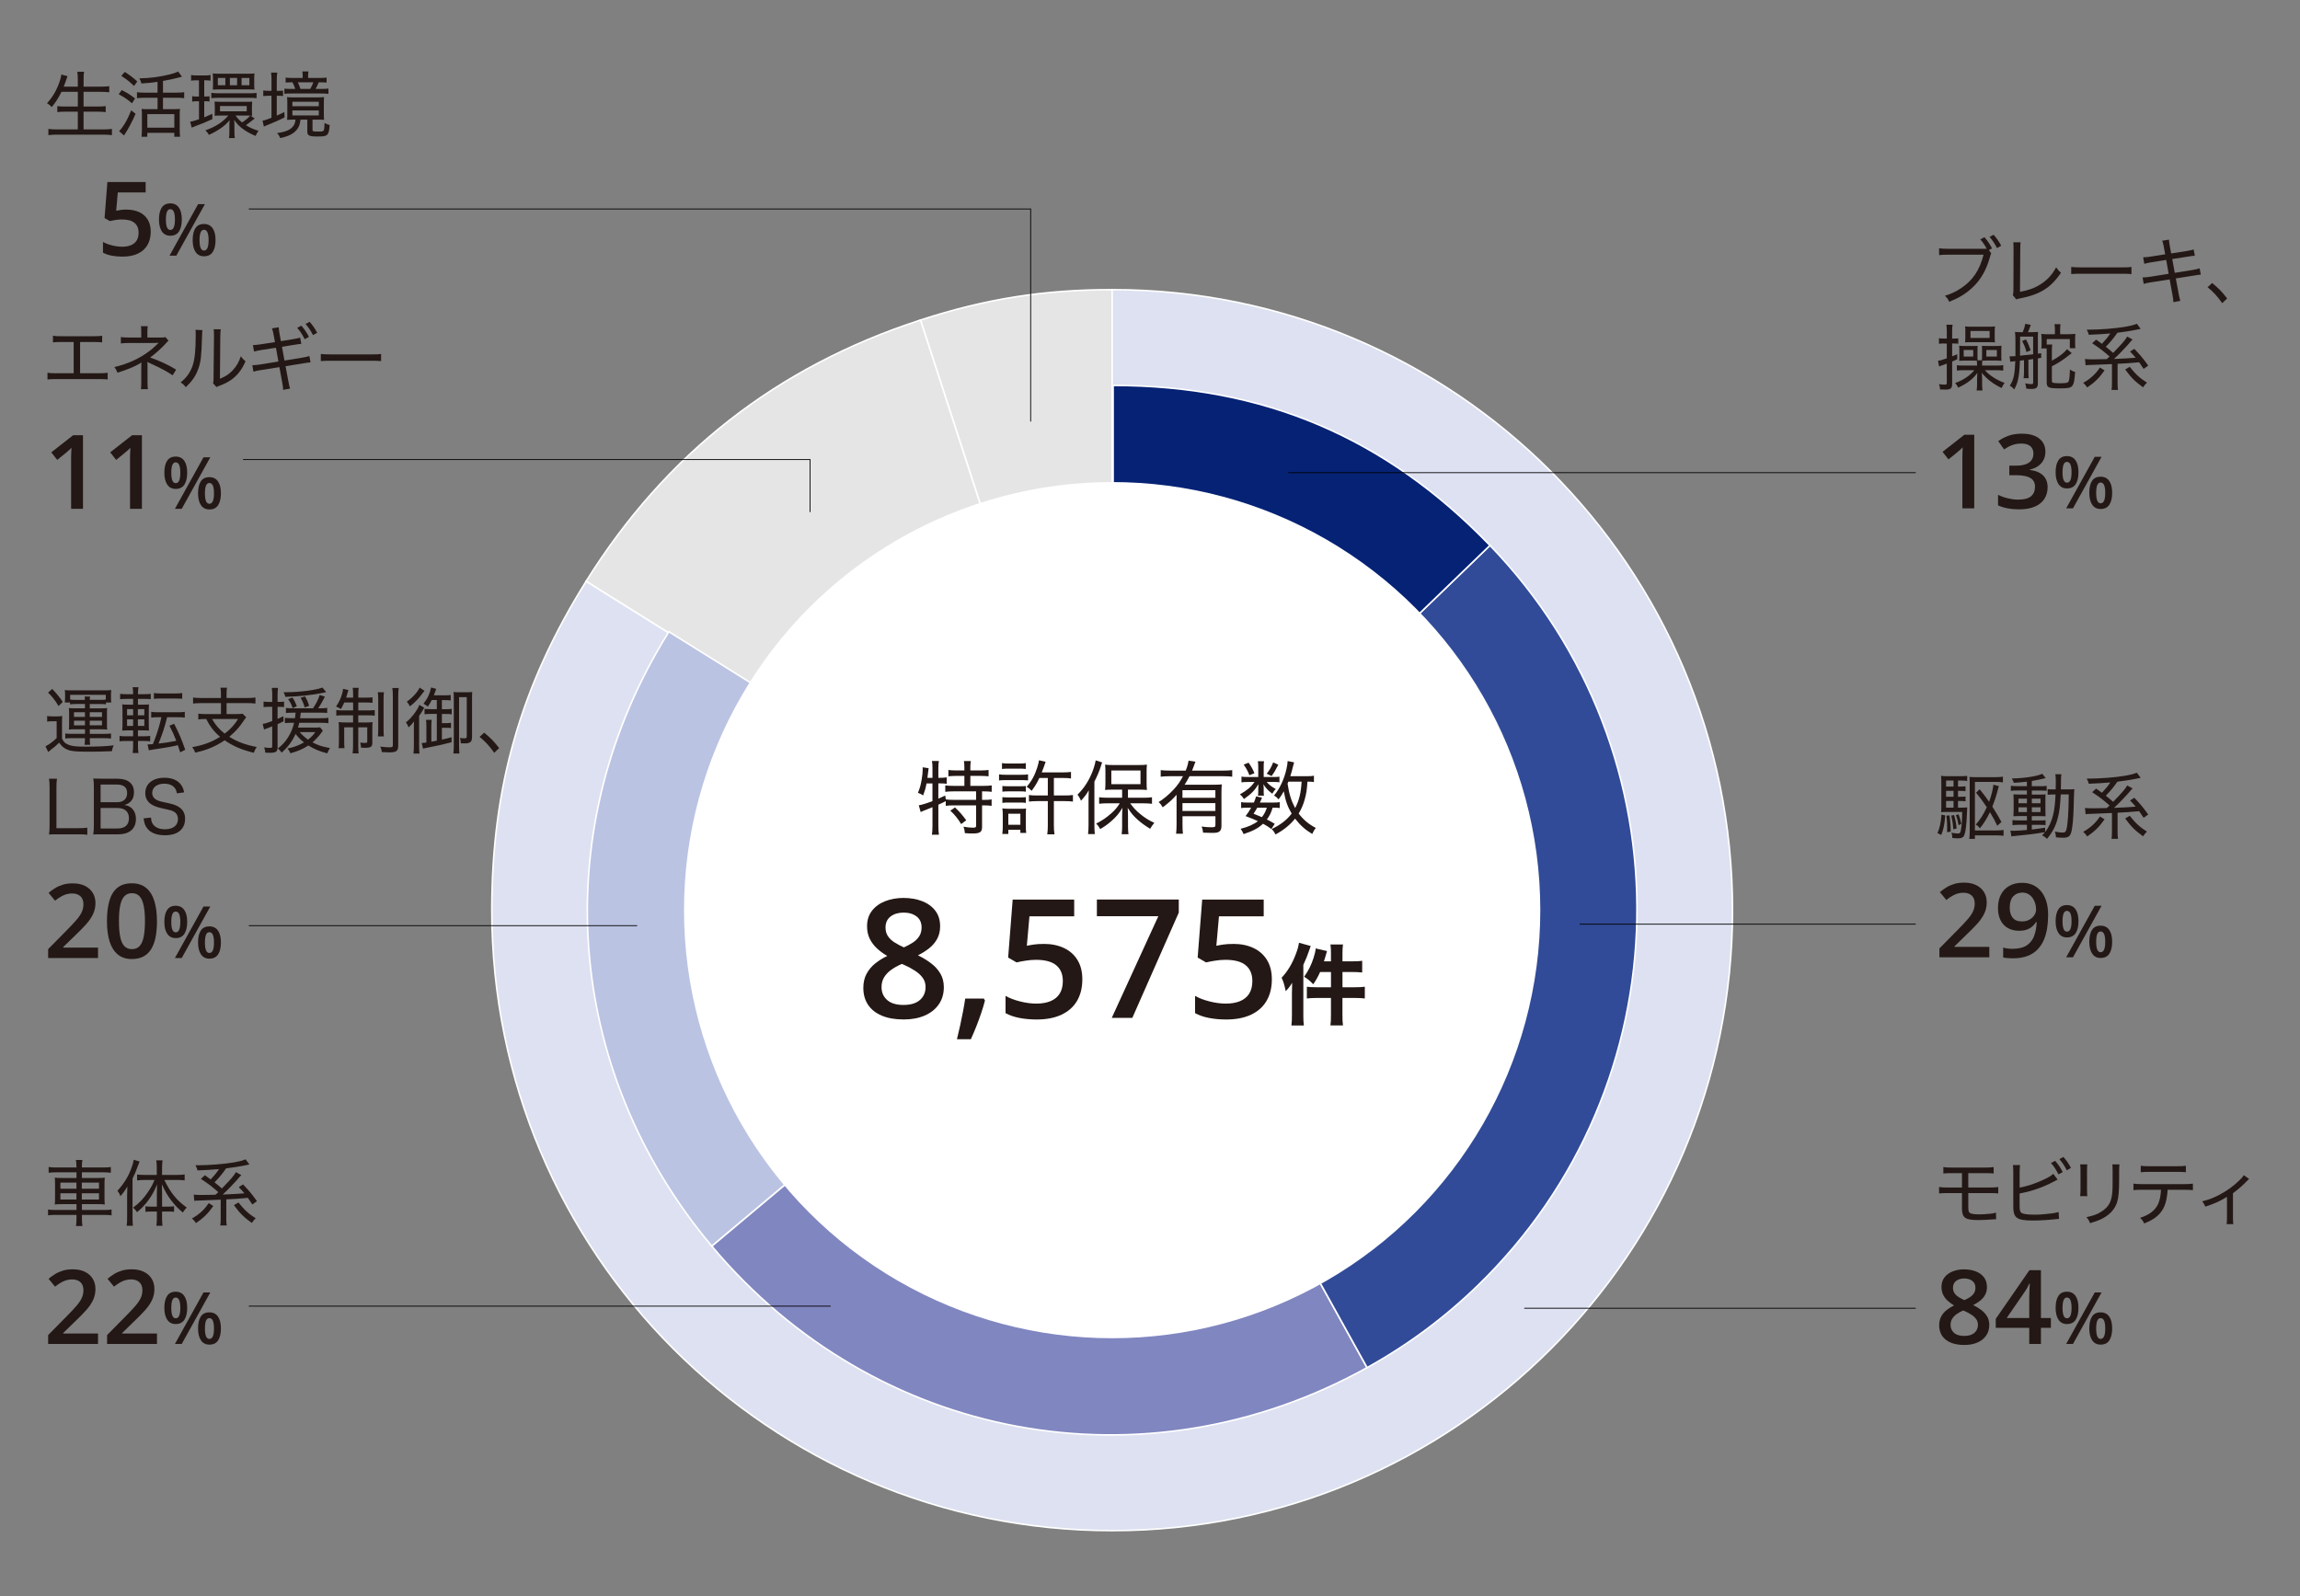 <?xml version="1.0" encoding="UTF-8"?>
<svg id="_レイヤー_1" data-name="レイヤー_1" xmlns="http://www.w3.org/2000/svg" width="832.66" height="577.93" version="1.1" viewBox="0 0 832.66 577.93">
  <rect x="0" y="0" width="832.66" height="577.93" fill="#808080" stroke="none"/>
  <!-- Generator: Adobe Illustrator 29.7.1, SVG Export Plug-In . SVG Version: 2.1.1 Build 8)  -->
  <defs>
    <style>
      .st0 {
        fill: #bbc3e3;
      }

      .st0, .st1, .st2, .st3, .st4, .st5, .st6 {
        stroke-miterlimit: 10;
      }

      .st0, .st2, .st3, .st4, .st5, .st6 {
        stroke: #fff;
        stroke-width: .57px;
      }

      .st7 {
        fill: #231815;
      }

      .st8 {
        fill: #fff;
      }

      .st1 {
        fill: none;
        stroke: #000;
        stroke-width: .3px;
      }

      .st2 {
        fill: #314b98;
      }

      .st3 {
        fill: #e5e5e6;
      }

      .st4 {
        fill: #dde1f1;
      }

      .st5 {
        fill: #8086c0;
      }

      .st6 {
        fill: #052275;
      }
    </style>
  </defs>
  <g>
    <g>
      <path class="st3" d="M402.63,329.54l-69.4-213.66c23.59-7.67,44.59-11,69.4-11v224.66Z"/>
      <path class="st3" d="M402.63,329.54l-190.46-119.05c28.92-46.3,69.15-77.74,121.06-94.61l69.4,213.66Z"/>
      <path class="st4" d="M402.63,329.54V104.88c124.03,0,224.58,100.58,224.58,224.66s-100.55,224.66-224.58,224.66-224.58-100.58-224.58-224.66c0-44.67,10.46-81.17,34.13-119.05l190.46,119.05Z"/>
    </g>
    <g>
      <path class="st0" d="M402.98,329.26l-145.28,121.94c-53.86-64.21-59.95-151.39-15.55-222.48l160.83,100.53Z"/>
      <path class="st5" d="M402.98,329.26l91.94,165.93c-80.61,44.7-177.98,26.65-237.22-43.98l145.28-121.94Z"/>
      <path class="st2" d="M402.98,329.26l136.42-131.79c72.76,75.37,70.66,195.47-4.68,268.25-12.06,11.65-25.14,21.33-39.8,29.46l-91.94-165.93Z"/>
      <path class="st6" d="M402.98,329.26v-189.71c54.46,0,98.59,18.74,136.42,57.93l-136.42,131.79Z"/>
    </g>
  </g>
  <g>
    <path class="st7" d="M705.24,431.98c-1.62,0-2.33.03-3.24.13v-2.33c.99.16,1.67.18,3.27.18h5.02v-5.2h-3.53c-1.65,0-2.27.03-3.21.13v-2.33c.92.16,1.54.18,3.27.18h11.7c1.67,0,2.3-.03,3.24-.18v2.33c-.84-.1-1.67-.13-3.21-.13h-5.98v5.2h7.6c1.62,0,2.3-.03,3.24-.18v2.33c-.86-.1-1.78-.13-3.19-.13h-7.65v4.86c0,1.75.16,2.19.86,2.48.57.24,1.62.37,3.11.37.78,0,2.3-.08,3.76-.21.97-.08,1.44-.18,2.3-.42l.05,2.4h-.37c-.24,0-.47.03-.97.05-2.04.16-3.45.24-5.12.24-4.75,0-5.9-.81-5.9-4.21v-5.56h-5.04Z"/>
    <path class="st7" d="M731.15,430c2.51-.44,5.43-1.38,8.18-2.64,2.06-.94,3.19-1.59,4.02-2.35l1.57,2.12c-.47.18-.52.23-1.15.57-2.38,1.28-5.02,2.38-7.58,3.19-1.83.57-2.64.76-5.04,1.23v4.13c0,1.78.11,2.32.5,2.74.52.55,2.12.81,4.91.81,1.67,0,4.13-.18,6.06-.44,1.07-.13,1.59-.24,2.64-.52l.16,2.48q-.34,0-1.15.1c-2.74.31-5.88.5-8.28.5-3.24,0-4.96-.31-5.93-1.1-.65-.52-.99-1.31-1.12-2.53-.05-.42-.08-.94-.08-2.14v-11.75c0-1.23-.03-1.83-.13-2.56h2.59c-.1.78-.16,1.41-.16,2.59v5.59ZM744.03,420.31c1.23,1.46,1.83,2.35,2.74,4.05l-1.54.86c-.81-1.62-1.65-2.93-2.72-4.13l1.51-.78ZM747.01,418.9c1.23,1.44,1.8,2.25,2.74,3.97l-1.51.86c-.76-1.51-1.54-2.69-2.69-4.05l1.46-.78Z"/>
    <path class="st7" d="M755.66,421.59c-.08.57-.1,1.38-.1,2.46v6.4c0,1.33.03,1.96.1,2.64h-2.59c.1-.76.13-1.44.13-2.64v-6.37c0-1.23-.03-1.8-.13-2.48h2.59ZM767.31,421.61c-.1.68-.13,1.15-.13,2.56v2.95c0,4.13-.21,6.43-.68,7.97-.73,2.48-2.4,4.44-4.99,5.9-1.28.71-2.56,1.2-4.86,1.88-.34-.91-.52-1.23-1.31-2.17,2.72-.58,4.1-1.1,5.59-2.12,2.53-1.7,3.47-3.4,3.79-6.95.08-1.12.1-1.7.1-4.65v-2.79c0-1.59-.03-1.96-.1-2.59h2.59Z"/>
    <path class="st7" d="M784.73,430.78c-.03.84-.13,1.85-.34,3-.5,2.9-1.62,4.99-3.53,6.61-1.18.99-2.46,1.72-4.6,2.59-.47-.94-.71-1.28-1.49-2.04,3.34-1.07,5.41-2.66,6.5-4.94.6-1.25.99-3.19,1.07-5.22h-6.79c-1.57,0-2.25.03-3.19.13v-2.35c.99.13,1.72.18,3.24.18h15.05c1.54,0,2.33-.05,3.24-.18v2.35c-.84-.08-1.83-.13-3.21-.13h-5.96ZM775.01,422.08c.89.16,1.51.18,3.21.18h9.88c1.72,0,2.35-.03,3.24-.18v2.35c-.73-.08-1.83-.13-3.21-.13h-9.93c-1.54,0-2.4.03-3.19.13v-2.35Z"/>
    <path class="st7" d="M814.22,426.84q-.31.26-.84.84c-1.28,1.36-3.11,2.95-4.99,4.36v8.67c0,1.23.03,1.85.13,2.51h-2.43c.1-.71.13-1.18.13-2.48v-7.39c-2.48,1.54-4.65,2.51-7.84,3.53-.34-.81-.52-1.12-1.12-1.91,2.48-.65,4.1-1.25,6.14-2.33,2.85-1.49,5.2-3.19,7.42-5.38.81-.78,1.1-1.12,1.49-1.75l1.91,1.33Z"/>
    <path class="st7" d="M711.12,459.61c1.54,0,2.93.24,4.17.72,1.24.48,2.22,1.19,2.95,2.14.73.95,1.09,2.13,1.09,3.54,0,1.07-.22,2.01-.67,2.82-.44.81-1.04,1.51-1.79,2.11-.75.6-1.6,1.13-2.53,1.59,1.04.51,2.01,1.09,2.89,1.75.88.66,1.59,1.43,2.13,2.31.54.89.81,1.93.81,3.12,0,1.49-.38,2.78-1.14,3.87-.76,1.09-1.81,1.93-3.16,2.51-1.35.59-2.92.88-4.72.88-1.94,0-3.59-.29-4.95-.86-1.36-.57-2.39-1.39-3.1-2.45-.71-1.06-1.07-2.33-1.07-3.82,0-1.21.25-2.27.74-3.18.49-.9,1.15-1.68,1.97-2.33.82-.65,1.72-1.21,2.69-1.67-.84-.49-1.6-1.04-2.3-1.68-.69-.63-1.24-1.36-1.65-2.18-.41-.82-.61-1.77-.61-2.85,0-1.37.37-2.53,1.11-3.48.74-.95,1.74-1.66,2.99-2.15,1.25-.49,2.63-.73,4.14-.73ZM706.15,479.69c0,1.17.41,2.13,1.24,2.88s2.06,1.13,3.7,1.13,2.85-.37,3.7-1.11c.85-.74,1.28-1.72,1.28-2.93,0-.78-.21-1.46-.64-2.05s-1-1.12-1.72-1.59-1.52-.9-2.4-1.29l-.58-.25c-.95.41-1.76.87-2.44,1.37s-1.21,1.06-1.58,1.69c-.37.63-.56,1.35-.56,2.17ZM711.08,462.9c-1.18,0-2.15.29-2.91.88-.76.58-1.14,1.41-1.14,2.48,0,.77.19,1.42.56,1.97.37.55.87,1.02,1.5,1.41.63.4,1.32.76,2.08,1.1.74-.33,1.41-.69,2.01-1.08.6-.39,1.08-.87,1.44-1.42s.54-1.21.54-1.98c0-1.08-.38-1.91-1.14-2.49-.76-.58-1.74-.87-2.94-.87Z"/>
    <path class="st7" d="M742.48,480.76h-3.61v5.85h-4.23v-5.85h-12.13v-3.24l12.19-17.62h4.17v17.31h3.61v3.55ZM734.64,477.21v-6.61c0-.55,0-1.1.02-1.66.01-.56.03-1.1.05-1.63s.05-1.01.07-1.45.04-.81.05-1.11h-.15c-.23.5-.48,1-.76,1.5-.27.5-.57.99-.9,1.45l-6.54,9.51h8.14Z"/>
    <path class="st7" d="M748.29,467.69c1.37,0,2.41.51,3.11,1.53.71,1.02,1.06,2.45,1.06,4.3s-.34,3.29-1.01,4.32c-.68,1.04-1.73,1.56-3.16,1.56-1.33,0-2.35-.52-3.05-1.56-.7-1.04-1.05-2.48-1.05-4.32s.33-3.28,1-4.3c.66-1.02,1.7-1.53,3.11-1.53ZM748.3,469.79c-.55,0-.96.31-1.22.94-.26.62-.39,1.56-.39,2.81s.13,2.19.39,2.83c.26.63.67.95,1.22.95s.98-.31,1.25-.94c.27-.63.41-1.57.41-2.83s-.14-2.19-.41-2.81c-.27-.62-.69-.94-1.25-.94ZM760.81,467.96l-10.34,18.65h-2.46l10.34-18.65h2.46ZM760.47,475.16c1.37,0,2.41.51,3.12,1.52.71,1.02,1.07,2.45,1.07,4.3s-.34,3.27-1.01,4.31-1.73,1.56-3.17,1.56c-1.33,0-2.35-.52-3.05-1.56s-1.05-2.47-1.05-4.31.33-3.29.99-4.3c.66-1.02,1.69-1.52,3.11-1.52ZM760.48,477.26c-.55,0-.96.31-1.22.93-.26.62-.39,1.56-.39,2.81s.13,2.19.39,2.83c.26.63.67.95,1.22.95s.99-.31,1.26-.94.41-1.57.41-2.84-.14-2.18-.41-2.81c-.27-.62-.69-.93-1.26-.93Z"/>
  </g>
  <g>
    <path class="st7" d="M704.25,295.25c-.37,3.74-.6,4.83-1.46,7.05l-1.38-.65c.86-2.01,1.2-3.55,1.46-6.71l1.38.31ZM708.85,292.43h.99c1.23,0,1.83-.03,2.35-.1q-.05.5-.13,2.72c-.13,3.45-.44,6.06-.91,7.26-.34.89-.99,1.23-2.4,1.23-.58,0-1.2-.05-1.96-.13-.03-.89-.05-1.18-.31-1.91.94.18,1.75.29,2.38.29s.89-.29,1.04-1.23c.31-1.8.42-3.24.47-6.58h-5.28c-1.02,0-1.7.03-2.35.08.05-.63.08-1.23.08-2.66v-7.5c0-1.57-.03-2.25-.11-2.98.63.1,1.49.13,2.9.13h3.84c1.18,0,1.88-.03,2.72-.13v1.83c-.73-.1-1.38-.13-2.38-.13h-.94v2.19h.63c.91,0,1.49-.03,2.09-.13v1.8c-.6-.1-1.2-.13-2.09-.13h-.63v2.14h.63c.97,0,1.49-.03,2.09-.1v1.75c-.63-.1-1.25-.13-2.09-.13h-.63v2.43ZM707.23,282.61h-2.69v2.19h2.69v-2.19ZM707.23,286.34h-2.69v2.14h2.69v-2.14ZM704.54,290v2.43h2.69v-2.43h-2.69ZM705.76,295.22c.31,2.06.42,3.63.44,5.9l-1.33.18c.05-.84.05-1.12.05-1.7,0-1.41-.05-2.32-.26-4.26l1.1-.13ZM707.44,295.12c.52,1.91.68,2.74.91,4.83l-1.2.34c-.18-2.3-.31-3.11-.76-4.99l1.04-.18ZM709.06,294.86c.44,1.18.71,2.04.99,3.47l-.99.44c-.31-1.72-.42-2.12-.97-3.66l.97-.26ZM725.1,283.26c-.71-.1-1.41-.16-2.48-.16h-7.65v17.58h7.86c.97,0,1.88-.05,2.51-.18v2.12c-.68-.1-1.52-.16-2.53-.16h-7.84v1.28h-2.04c.1-.78.16-1.72.16-2.74v-17.29c0-.97-.03-1.72-.1-2.4.58.05,1.31.08,2.27.08h7.29c.99,0,1.75-.05,2.56-.18v2.06ZM723.06,298.98c-.6-1.33-1.49-3-2.64-4.91-1.1,2.27-2.33,4.23-3.66,5.85-.52-.71-.81-.94-1.49-1.36,1.72-1.96,2.74-3.55,4-6.29-1.65-2.46-2.4-3.47-3.89-5.25l1.31-1.25c1.99,2.48,2.17,2.74,3.42,4.54.84-2.27,1.46-4.83,1.54-6.19l2.01.52c-.16.44-.26.76-.5,1.7-.52,2.04-1.2,4.02-1.88,5.72,1.36,2.09,2.53,4.1,3.29,5.56l-1.51,1.36Z"/>
    <path class="st7" d="M733.79,283.02c-1.65.18-2.85.31-4.73.42-.16-.55-.29-.81-.73-1.57,4.44-.08,9.22-.81,11.05-1.7l1.23,1.57c-.26.03-.39.05-.94.21-1.41.34-2.67.58-4.1.81v1.91h3.06c1.18,0,1.8-.03,2.32-.13v1.8c-.44-.08-.81-.1-2.01-.1h-3.37v1.46h2.72c1.07,0,1.65-.03,2.25-.08-.05.5-.05.94-.05,2.3v3.19c0,1.28.03,2.12.05,2.43-.71-.03-1.2-.05-2.38-.05h-2.59v1.57h2.59c1.33,0,1.8-.03,2.38-.1v1.8c-.5-.08-.89-.11-2.04-.11h-2.93v1.7c1.38-.16,2.3-.29,4.83-.68v1.59c1.31-1.67,2.27-3.74,2.87-6.14.5-2.04.76-4.28.89-7.47h-.5c-1.04,0-1.62.03-2.35.13v-2.06c.63.08,1.18.1,2.17.1h.73c.03-.86.05-1.36.05-2.25,0-2.09-.03-2.48-.18-3.24h2.22c-.13.5-.16,1.04-.16,2.04q-.03.47-.05,3.45h2.51c1.04,0,1.62-.03,2.38-.1-.08.6-.1,1.18-.16,2.74-.13,6.17-.26,8.41-.63,11.1-.42,3.08-1.02,3.76-3.34,3.76-.6,0-1.57-.05-2.53-.16-.03-.73-.13-1.33-.39-2.06,1.36.26,1.99.34,2.64.34.99,0,1.25-.16,1.49-.97.52-1.72.84-6.24.89-12.83h-2.9c-.18,3.74-.47,6.3-1.04,8.44-.78,3.03-1.85,5.07-3.94,7.65-.26-.37-1.04-.92-1.78-1.28.52-.52.68-.71,1.07-1.15-4.18.68-5.43.84-10.76,1.36-.68.05-.89.08-1.41.18l-.37-2.09c.44.05.78.05,1.12.05.94,0,2.51-.1,4.86-.29v-1.88h-2.85c-.81,0-1.72.05-2.38.13v-1.85c.63.1,1.25.13,2.38.13h2.85v-1.57h-2.46c-1.1,0-1.75.03-2.43.08.05-.65.08-1.18.08-2.46v-3.16c0-1.31-.03-1.54-.08-2.33.68.05,1.38.08,2.48.08h2.4v-1.46h-3.47c-1.07,0-1.65.03-2.33.13v-1.83c.71.1,1.33.13,2.35.13h3.45v-1.65ZM730.74,289.16v1.67h3.06v-1.67h-3.06ZM730.74,292.3v1.72h3.06v-1.72h-3.06ZM735.57,290.83h3.16v-1.67h-3.16v1.67ZM735.57,294.02h3.16v-1.72h-3.16v1.72Z"/>
    <path class="st7" d="M761.9,296.66c-1.83,2.64-3.55,4.34-6.27,6.19-.47-.71-.89-1.2-1.46-1.67,2.61-1.46,4.57-3.26,6.06-5.56l1.67,1.04ZM754.85,292.53c.71.1,1.36.13,2.95.13q.76,0,4.91-.08c.55-.5.68-.6,1.02-.94-2.72-2.35-3.26-2.77-6.32-4.81l1.46-1.31c.97.71,1.12.81,2.09,1.52,1.33-1.41,2.09-2.35,3.03-3.74-2.82.24-4.54.34-7.79.47-.18-.73-.34-1.1-.76-1.86h.89c3.89,0,9.54-.44,12.93-1.02,2.17-.39,2.74-.52,4.34-1.12l1.38,1.85q-.47.08-1.78.37c-1.46.31-4.31.76-6.64,1.04-1.41,2.01-2.48,3.32-4.21,5.07,1.23.97,1.51,1.2,2.66,2.22q2.61-2.69,3.37-3.58c1.02-1.2,1.2-1.46,1.72-2.33l1.96,1.07c-.29.24-.55.55-1.83,2.04-1.04,1.2-3.5,3.71-4.91,4.99q4.88-.18,7.86-.44c-.6-.71-.97-1.12-2.04-2.25l1.54-.97c2.33,2.46,2.98,3.21,5.04,6.06l-1.67,1.2c-.78-1.2-1.04-1.59-1.62-2.4-3.71.34-4.28.39-7.81.55v6.9c0,1.31.03,1.85.16,2.56h-2.35c.13-.71.16-1.25.16-2.56v-6.79c-1.23.05-4.02.18-8.36.34-.52,0-.68.03-1.18.1l-.23-2.3ZM771.02,295.38c2.14,2.72,3.79,4.21,6.24,5.72-.58.55-.94.99-1.41,1.7-2.93-2.12-4.31-3.5-6.48-6.45l1.65-.97Z"/>
    <path class="st7" d="M720.18,346.61h-18.06v-3.22l6.91-7c1.34-1.36,2.44-2.54,3.3-3.53s1.51-1.93,1.93-2.82c.42-.89.64-1.85.64-2.9,0-1.28-.37-2.24-1.11-2.91-.74-.66-1.72-.99-2.93-.99s-2.22.23-3.2.68c-.98.46-1.99,1.1-3.03,1.94l-2.35-2.84c.73-.62,1.52-1.19,2.36-1.71.84-.52,1.79-.94,2.83-1.26,1.04-.32,2.24-.47,3.59-.47,1.69,0,3.15.3,4.37.9s2.17,1.44,2.83,2.51.99,2.32.99,3.73-.29,2.77-.86,3.98c-.57,1.21-1.38,2.41-2.44,3.6s-2.31,2.48-3.77,3.86l-4.61,4.48v.2h12.61v3.75Z"/>
    <path class="st7" d="M741.47,331.34c0,1.57-.11,3.11-.34,4.63s-.61,2.94-1.17,4.26-1.31,2.49-2.28,3.51c-.97,1.01-2.19,1.81-3.66,2.38-1.48.57-3.25.86-5.31.86-.52,0-1.13-.02-1.81-.07-.69-.05-1.25-.13-1.7-.24v-3.57c.47.13,1,.24,1.58.32s1.15.12,1.72.12c2.25,0,4-.42,5.25-1.26,1.25-.84,2.14-1.99,2.68-3.45s.84-3.13.91-5h-.22c-.36.58-.81,1.12-1.35,1.59-.54.48-1.2.86-1.99,1.15-.79.29-1.75.43-2.88.43-1.53,0-2.86-.33-4-.98-1.14-.65-2.02-1.59-2.64-2.81s-.94-2.71-.94-4.46c0-1.88.36-3.5,1.08-4.87s1.73-2.41,3.04-3.14c1.31-.74,2.86-1.1,4.65-1.1,1.34,0,2.57.24,3.71.72,1.13.48,2.13,1.21,2.98,2.19s1.51,2.2,1.99,3.66.71,3.18.71,5.15ZM732.15,323.18c-1.35,0-2.45.45-3.3,1.36-.85.91-1.28,2.29-1.28,4.15,0,1.52.36,2.72,1.09,3.61s1.85,1.33,3.35,1.33c1.03,0,1.93-.22,2.7-.65.77-.43,1.36-.98,1.78-1.65.42-.67.63-1.35.63-2.04s-.1-1.42-.31-2.13c-.21-.72-.52-1.38-.93-1.98-.41-.6-.93-1.08-1.55-1.45-.62-.36-1.35-.55-2.19-.55Z"/>
    <path class="st7" d="M748.29,327.7c1.37,0,2.41.51,3.11,1.53.71,1.02,1.06,2.45,1.06,4.3s-.34,3.29-1.01,4.32c-.68,1.04-1.73,1.56-3.16,1.56-1.33,0-2.35-.52-3.05-1.56-.7-1.04-1.05-2.48-1.05-4.32s.33-3.28,1-4.3c.66-1.02,1.7-1.53,3.11-1.53ZM748.3,329.79c-.55,0-.96.31-1.22.94-.26.62-.39,1.56-.39,2.81s.13,2.19.39,2.83c.26.63.67.95,1.22.95s.98-.31,1.25-.94c.27-.63.41-1.57.41-2.83s-.14-2.19-.41-2.81c-.27-.62-.69-.94-1.25-.94ZM760.81,327.96l-10.34,18.65h-2.46l10.34-18.65h2.46ZM760.47,335.16c1.37,0,2.41.51,3.12,1.52.71,1.02,1.07,2.45,1.07,4.3s-.34,3.27-1.01,4.31-1.73,1.56-3.17,1.56c-1.33,0-2.35-.52-3.05-1.56s-1.05-2.47-1.05-4.31.33-3.29.99-4.3c.66-1.02,1.69-1.52,3.11-1.52ZM760.48,337.26c-.55,0-.96.31-1.22.93-.26.62-.39,1.56-.39,2.81s.13,2.19.39,2.83c.26.63.67.95,1.22.95s.99-.31,1.26-.94.41-1.57.41-2.84-.14-2.18-.41-2.81c-.27-.62-.69-.93-1.26-.93Z"/>
  </g>
  <line class="st1" x1="551.82" y1="473.67" x2="693.55" y2="473.67"/>
  <line class="st1" x1="571.88" y1="334.62" x2="693.55" y2="334.62"/>
  <g>
    <path class="st7" d="M719.24,90.06c-.68-1.28-1.41-2.38-2.33-3.4l1.52-.78c1.23,1.46,1.83,2.35,2.74,4.05l-1.15.63.86,1.15c-.18.34-.21.42-.52,1.54-1.36,4.73-3.29,8.1-6.43,11-2.4,2.19-4.68,3.58-8.25,5.02-.5-1.02-.73-1.36-1.57-2.19,2.35-.71,3.89-1.44,5.85-2.74,4.21-2.79,6.71-6.5,8.15-12.12h-12.91c-1.51,0-2.27.03-3.19.16v-2.48c1.04.13,1.62.18,3.24.18h13.98ZM721.75,85c1.23,1.44,1.8,2.25,2.74,3.97l-1.52.86c-.76-1.51-1.54-2.69-2.69-4.05l1.46-.78Z"/>
    <path class="st7" d="M731.52,87.74c-.1.65-.13,1.25-.13,2.69l-.1,15.23c2.98-.52,5.3-1.36,7.39-2.69,2.53-1.62,4.23-3.45,5.7-6.19.73,1.04.97,1.31,1.75,1.96-3.58,5.38-7.58,7.89-14.66,9.27-.89.16-1.18.24-1.54.39l-1.23-1.52c.16-.52.18-.84.21-1.96l.05-14.45q0-1.96-.1-2.74h2.66Z"/>
    <path class="st7" d="M749.83,96.65c.84.1,1.8.16,3.61.16h14.68c2.09,0,2.61-.03,3.53-.16v2.59c-.99-.1-1.75-.13-3.55-.13h-14.63c-2.06,0-2.72.03-3.63.13v-2.59Z"/>
    <path class="st7" d="M783.4,89.59c-.23-1.31-.34-1.75-.63-2.43l2.46-.39c.03.73.1,1.23.31,2.4l.47,2.59,5.54-.86c1.15-.18,2.01-.39,2.61-.58l.42,2.27c-.78.05-.81.05-2.61.34l-5.56.86.91,4.99,6.22-.99c1.31-.21,2.06-.39,2.79-.63l.42,2.3c-.52,0-.65.03-1.18.1-.13.03-.26.05-.42.08-.31.05-.68.1-1.15.18l-6.3.99.99,5.33c.29,1.54.37,1.93.65,2.79l-2.51.47c-.03-.81-.13-1.57-.37-2.82l-.99-5.41-6.71,1.04c-1.44.24-1.91.34-2.69.58l-.39-2.33c.89,0,1.57-.08,2.8-.26l6.63-1.07-.89-5.02-5.09.81c-1.28.21-2.14.39-2.85.6l-.39-2.35c.92-.03,1.7-.1,2.9-.29l5.07-.81-.47-2.51Z"/>
    <path class="st7" d="M800.85,102.47c2.22,1.78,3.58,3.16,5.43,5.59l-1.78,1.7c-1.78-2.53-3.24-4.1-5.3-5.77l1.65-1.52Z"/>
    <path class="st7" d="M703.7,124.36c-.68,0-1.12.03-1.75.13v-2.04c.57.1,1.02.13,1.75.13h1.1v-2.35c0-1.28-.03-1.91-.16-2.66h2.25c-.13.73-.16,1.36-.16,2.64v2.38h.76c.63,0,1.02-.03,1.46-.1v1.96c-.47-.05-.78-.08-1.46-.08h-.76v4.65c.6-.23.89-.37,1.85-.76l.03,1.8c-.94.42-1.12.52-1.88.84v8.15c0,1.57-.55,2.01-2.46,2.01-.5,0-1.18-.03-1.91-.05-.03-.63-.13-1.2-.39-1.91.94.13,1.38.16,2.14.16.52,0,.68-.13.68-.57v-7.03q-2.43.86-2.79,1.02l-.39-2.06c.81-.1,1.44-.26,3.19-.89v-5.35h-1.1ZM715.74,132.09c0-.84-.03-1.07-.08-1.49-.52-.05-.78-.05-1.38-.05h-3.27c-.71,0-1.23.03-1.75.08.05-.5.08-.97.08-1.75v-1.98c0-.89-.03-1.23-.08-1.7.55.05,1.12.08,1.85.08h3.06c.81,0,1.36-.03,1.78-.05-.03.44-.05,1.1-.05,1.62v2.14c0,.71,0,.89.03,1.46h1.57c.05-.52.05-.86.05-1.44v-2.14c0-.89,0-1.15-.05-1.65.39.03,1.02.05,1.67.05h3.71c.71,0,1.2-.03,1.72-.1-.05.47-.08.86-.08,1.65v2.19c0,.73.03,1.12.08,1.62-.5-.05-1.07-.08-1.7-.08h-3.76c-.52,0-1.04.03-1.49.05-.05.42-.08.68-.08,1.46v.31h5.09c1.15,0,1.93-.05,2.56-.16v1.99c-.76-.11-1.62-.16-2.56-.16h-4.08c1.65,1.88,4.18,3.53,7.13,4.6-.44.6-.73,1.07-1.07,1.85-2.98-1.41-5.41-3.27-7.18-5.51l.03.44c.05.65.08,1.2.08,1.7v1.67c0,1.17.05,1.83.16,2.59h-2.14c.13-.81.16-1.46.16-2.56v-1.72c0-.42.05-1.31.1-2.09-1.54,2.19-3.66,3.81-6.92,5.35-.37-.73-.63-1.12-1.12-1.67,2.95-1.07,5.33-2.66,6.95-4.65h-3.84c-.91,0-1.7.05-2.48.13v-1.93c.65.1,1.31.13,2.48.13h4.83v-.29ZM710.91,129.09h3.45v-2.38h-3.45v2.38ZM711.51,120.02c0-.73-.03-1.33-.1-1.83.65.08,1.15.1,2.17.1h6.24c1.2,0,1.91-.03,2.43-.1-.08.52-.11.99-.11,1.75v2.25c0,.78.03,1.28.08,1.78-.63-.05-1.28-.08-2.25-.08h-6.43c-.97,0-1.65.03-2.14.08.08-.47.1-1.07.1-1.8v-2.14ZM713.37,122.37h6.92v-2.53h-6.92v2.53ZM719.11,129.09h3.81v-2.38h-3.81v2.38Z"/>
    <path class="st7" d="M731.26,130.58c-.18,5.51-.68,8.07-2.09,10.45-.55-.71-.84-.97-1.57-1.41.78-1.12,1.25-2.3,1.57-3.94.21-1.28.31-2.48.42-4.91-1.18.11-1.31.13-1.8.24l-.29-2.01c.18.03.34.03.44.03.42,0,1.07-.03,1.7-.08v-5.04c0-1.96-.05-2.79-.16-3.74.6.08,1.15.1,2.04.1h.76c.44-1.04.73-1.96.91-3.03l2.01.39c-.63,1.72-.68,1.88-1.02,2.64h1.67c.78,0,1.28-.03,1.99-.08-.08.73-.08,1.17-.08,2.04v5.83l1.18-.18.05,1.67-1.23.21v9.01c0,1.59-.55,2.06-2.38,2.06-.55,0-1.1-.03-1.83-.13-.03-.58-.13-1.2-.37-1.91.89.18,1.62.29,2.25.29.52,0,.63-.13.63-.68v-8.39q-.86.1-1.72.24v4.44c0,.99.03,1.57.1,2.25h-1.86c.11-.68.16-1.23.16-2.22v-4.31l-1.49.18ZM736.06,121.88h-4.73v1.75c0,2.14-.03,3.84-.03,5.15q3.11-.31,4.75-.5v-6.4ZM733.43,122.9c.73,1.25,1.1,2.12,1.72,3.92l-1.52.65c-.37-1.49-.81-2.64-1.57-4l1.36-.57ZM743.93,119.24c0-.68-.05-1.33-.16-1.86h2.19c-.1.52-.13,1.15-.13,1.88v1.75h2.87c.99,0,1.83-.05,2.64-.13-.08.65-.1,1.38-.1,2.17v.99c0,.94.03,1.51.1,2.04h-2.01v-3.32h-8.36v1.99h1.99c-.1.76-.13,1.44-.13,2.51v3.34c2.69-1.49,4.23-2.66,5.51-4.18l1.7,1.46c-.08.05-.16.1-.21.13-.13.1-.65.47-.99.76-2.09,1.65-3.53,2.56-6.01,3.87v5.28c0,.73.37.84,3.19.84,1.93,0,2.61-.16,2.85-.6.26-.55.42-1.83.5-4.39.57.44,1.15.71,1.88.89-.21,3-.44,4.23-.94,4.94-.58.81-1.51,1.02-4.6,1.02-4.15,0-4.75-.29-4.75-2.19v-11.08c0-.47,0-.68-.03-1.18h-1.91c.08-.63.1-1.1.1-2.04v-1.15c0-.86-.05-1.44-.13-2.09.68.1,1.38.13,2.59.13h2.35v-1.78Z"/>
    <path class="st7" d="M761.9,134.1c-1.83,2.64-3.55,4.34-6.27,6.19-.47-.71-.89-1.2-1.46-1.67,2.61-1.46,4.57-3.27,6.06-5.56l1.67,1.04ZM754.85,129.98c.71.1,1.36.13,2.95.13q.76,0,4.91-.08c.55-.5.68-.6,1.02-.94-2.72-2.35-3.26-2.77-6.32-4.81l1.46-1.31c.97.71,1.12.81,2.09,1.51,1.33-1.41,2.09-2.35,3.03-3.74-2.82.24-4.54.34-7.79.47-.18-.73-.34-1.1-.76-1.85h.89c3.89,0,9.54-.44,12.93-1.02,2.17-.39,2.74-.52,4.34-1.12l1.38,1.85q-.47.08-1.78.37c-1.46.31-4.31.76-6.64,1.04-1.41,2.01-2.48,3.32-4.21,5.07,1.23.97,1.51,1.2,2.66,2.22q2.61-2.69,3.37-3.58c1.02-1.2,1.2-1.46,1.72-2.32l1.96,1.07c-.29.24-.55.55-1.83,2.04-1.04,1.2-3.5,3.71-4.91,4.99q4.88-.18,7.86-.44c-.6-.71-.97-1.12-2.04-2.25l1.54-.97c2.33,2.46,2.98,3.21,5.04,6.06l-1.67,1.2c-.78-1.2-1.04-1.59-1.62-2.4-3.71.34-4.28.39-7.81.55v6.9c0,1.31.03,1.86.16,2.56h-2.35c.13-.71.16-1.25.16-2.56v-6.79c-1.23.05-4.02.18-8.36.34-.52,0-.68.03-1.18.1l-.23-2.3ZM771.02,132.82c2.14,2.72,3.79,4.21,6.24,5.72-.58.55-.94.99-1.41,1.7-2.93-2.12-4.31-3.5-6.48-6.45l1.65-.97Z"/>
    <path class="st7" d="M714.73,184.05h-4.3v-17.15c0-.57,0-1.14,0-1.71,0-.57.02-1.13.05-1.68.02-.55.05-1.06.07-1.55-.24.27-.55.56-.92.89-.37.33-.77.67-1.19,1.02l-3.04,2.46-2.15-2.73,7.91-6.2h3.57v26.64Z"/>
    <path class="st7" d="M740.49,163.5c0,1.2-.24,2.25-.73,3.13-.49.89-1.15,1.61-2,2.18-.84.56-1.82.97-2.92,1.21v.13c2.13.27,3.73.94,4.82,2,1.09,1.07,1.63,2.48,1.63,4.25,0,1.54-.37,2.92-1.11,4.13-.74,1.21-1.88,2.16-3.41,2.85-1.53.69-3.5,1.04-5.9,1.04-1.45,0-2.79-.12-4.02-.35-1.23-.23-2.4-.6-3.51-1.09v-3.83c1.12.56,2.31.99,3.59,1.29,1.28.3,2.49.46,3.64.46,2.22,0,3.8-.42,4.75-1.25s1.41-1.98,1.41-3.45c0-.93-.24-1.71-.73-2.32-.49-.61-1.24-1.07-2.27-1.37-1.03-.3-2.35-.45-3.98-.45h-2.33v-3.46h2.37c1.54,0,2.78-.18,3.71-.56.93-.37,1.6-.88,2.02-1.53s.63-1.41.63-2.29c0-1.15-.37-2.05-1.11-2.68-.74-.63-1.83-.95-3.28-.95-.9,0-1.72.1-2.46.3s-1.42.46-2.03.78c-.61.32-1.2.67-1.76,1.03l-2.08-2.99c1.01-.75,2.21-1.39,3.62-1.91,1.4-.52,3.03-.78,4.89-.78,2.73,0,4.84.59,6.32,1.76,1.48,1.17,2.22,2.74,2.22,4.71Z"/>
    <path class="st7" d="M748.29,165.14c1.37,0,2.41.51,3.11,1.53.71,1.02,1.06,2.45,1.06,4.3s-.34,3.29-1.01,4.32c-.68,1.04-1.73,1.56-3.16,1.56-1.33,0-2.35-.52-3.05-1.56-.7-1.04-1.05-2.48-1.05-4.32s.33-3.28,1-4.3c.66-1.02,1.7-1.53,3.11-1.53ZM748.3,167.23c-.55,0-.96.31-1.22.94-.26.62-.39,1.56-.39,2.81s.13,2.19.39,2.83c.26.63.67.95,1.22.95s.98-.31,1.25-.94c.27-.63.41-1.57.41-2.83s-.14-2.19-.41-2.81c-.27-.62-.69-.94-1.25-.94ZM760.81,165.41l-10.34,18.65h-2.46l10.34-18.65h2.46ZM760.47,172.6c1.37,0,2.41.51,3.12,1.52.71,1.02,1.07,2.45,1.07,4.3s-.34,3.27-1.01,4.31-1.73,1.56-3.17,1.56c-1.33,0-2.35-.52-3.05-1.56s-1.05-2.47-1.05-4.31.33-3.29.99-4.3c.66-1.02,1.69-1.52,3.11-1.52ZM760.48,174.71c-.55,0-.96.31-1.22.93-.26.62-.39,1.56-.39,2.81s.13,2.19.39,2.83c.26.63.67.95,1.22.95s.99-.31,1.26-.94.41-1.57.41-2.84-.14-2.18-.41-2.81c-.27-.62-.69-.93-1.26-.93Z"/>
  </g>
  <g>
    <path class="st7" d="M29,135.14h6.82c1.62,0,2.22-.03,3.16-.18v2.43c-.92-.1-1.62-.13-3.11-.13h-15.57c-1.49,0-2.19.03-3.11.13v-2.43c.94.16,1.54.18,3.16.18h6.32v-11.31h-4.39c-1.49,0-2.2.03-3.11.13v-2.4c.94.16,1.54.18,3.13.18h11.52c1.62,0,2.22-.03,3.16-.18v2.4c-.91-.1-1.65-.13-3.13-.13h-4.86v11.31Z"/>
    <path class="st7" d="M51.02,140.88c.1-.73.13-1.44.13-2.79v-5.72c0-.47,0-.73.05-1.2-.26.24-.42.34-.81.58-1.93,1.1-4.57,2.17-7.86,3.19-.37-.91-.52-1.23-1.12-2.04,4.88-1.15,9.01-3.03,12.54-5.7,1.28-.94,2.17-1.75,3.5-3.11l-.52.05c-.37.03-.97.05-1.18.05h-9.14c-1.28,0-1.96.03-2.85.16v-2.32c.81.13,1.51.18,2.85.18h4.52v-2.09c0-1.02-.03-1.41-.1-2.01h2.46c-.1.63-.13,1.04-.13,1.99v2.12h5.2c.6,0,.94-.05,1.33-.18l1.12,1.31c-.39.34-.5.42-1.07,1.1-1.52,1.67-3.76,3.68-5.59,4.99,3.74,1.33,6.16,2.46,9.43,4.39l-1.28,2.06c-1.93-1.33-4.29-2.59-7.58-4.08-.94-.42-1.07-.5-1.59-.78q.03.13.05.55c.03.13.03.5.03.86v5.64c0,1.54.03,2.06.13,2.82h-2.51Z"/>
    <path class="st7" d="M73.3,119.54c-.1.65-.1.68-.16,2.3-.21,7.24-.42,9.14-1.38,11.78-.89,2.48-2.17,4.34-4.49,6.58-.68-.86-.97-1.15-1.88-1.75,2.12-1.67,3.45-3.53,4.31-5.98.81-2.3,1.15-5.64,1.15-11,0-1.28,0-1.44-.08-2.06l2.53.13ZM79.93,119.23c-.13.76-.16,1.17-.18,2.72l-.13,15.18c2.06-.84,3.32-1.65,4.6-3.03,1.38-1.46,2.33-3.11,2.95-5.09.63.84.89,1.1,1.72,1.8-1.33,3.08-3.06,5.28-5.38,6.84-1.12.76-2.17,1.28-3.68,1.88-.31.1-.57.21-.84.31-.31.13-.39.16-.63.29l-1.23-1.36c.16-.5.18-.84.18-2.06l.16-14.79v-.58c0-1.02-.03-1.62-.13-2.14l2.59.03Z"/>
    <path class="st7" d="M99.08,121.32c-.24-1.28-.34-1.72-.63-2.43l2.46-.39c.03.73.1,1.23.31,2.43l.47,2.59,4.36-.71c1.15-.18,2.01-.37,2.61-.57l.42,2.27q-.78.05-2.61.34l-4.39.71.91,4.99,6.22-1.02c1.31-.21,2.06-.37,2.79-.63l.42,2.3c-.91.08-1.83.21-2.74.37l-6.3,1.02.99,5.33c.29,1.51.37,1.93.65,2.77l-2.51.47c-.03-.81-.13-1.57-.37-2.82l-.99-5.41-6.71,1.07c-1.44.24-1.91.31-2.69.58l-.39-2.35c.89,0,1.57-.08,2.79-.26l6.64-1.07-.89-4.99-5.09.78c-1.28.21-2.14.39-2.85.6l-.39-2.35c.91-.03,1.7-.08,2.9-.29l5.07-.78-.47-2.53ZM109.11,117.92c1.23,1.46,1.83,2.35,2.74,4.05l-1.54.86c-.81-1.62-1.65-2.93-2.72-4.13l1.51-.78ZM112.09,116.51c1.23,1.44,1.8,2.25,2.74,3.97l-1.52.86c-.76-1.51-1.54-2.69-2.69-4.05l1.46-.78Z"/>
    <path class="st7" d="M116.14,128.16c.84.1,1.8.16,3.61.16h14.68c2.09,0,2.61-.03,3.53-.16v2.59c-.99-.1-1.75-.13-3.55-.13h-14.63c-2.06,0-2.72.03-3.63.13v-2.59Z"/>
    <path class="st7" d="M30.05,184.23h-4.3v-17.15c0-.57,0-1.14,0-1.71,0-.57.02-1.13.05-1.68.02-.55.05-1.06.07-1.55-.24.27-.55.56-.92.89-.37.33-.77.67-1.19,1.02l-3.04,2.46-2.15-2.73,7.91-6.2h3.57v26.64Z"/>
    <path class="st7" d="M51.38,184.23h-4.3v-17.15c0-.57,0-1.14,0-1.71,0-.57.02-1.13.05-1.68.02-.55.05-1.06.07-1.55-.24.27-.55.56-.92.89-.37.33-.77.67-1.19,1.02l-3.04,2.46-2.15-2.73,7.91-6.2h3.57v26.64Z"/>
    <path class="st7" d="M63.6,165.31c1.37,0,2.41.51,3.11,1.53.71,1.02,1.06,2.45,1.06,4.3s-.34,3.29-1.01,4.32c-.68,1.04-1.73,1.56-3.16,1.56-1.33,0-2.35-.52-3.05-1.56-.7-1.04-1.05-2.48-1.05-4.32s.33-3.28,1-4.3c.66-1.02,1.7-1.53,3.11-1.53ZM63.62,167.4c-.55,0-.96.31-1.22.94-.26.62-.39,1.56-.39,2.81s.13,2.19.39,2.83c.26.63.67.95,1.22.95s.98-.31,1.25-.94c.27-.63.41-1.57.41-2.83s-.14-2.19-.41-2.81c-.27-.62-.69-.94-1.25-.94ZM76.13,165.58l-10.34,18.65h-2.46l10.34-18.65h2.46ZM75.79,172.77c1.37,0,2.41.51,3.12,1.52.71,1.02,1.07,2.45,1.07,4.3s-.34,3.27-1.01,4.31-1.73,1.56-3.17,1.56c-1.33,0-2.35-.52-3.05-1.56s-1.05-2.47-1.05-4.31.33-3.29.99-4.3c.66-1.02,1.69-1.52,3.11-1.52ZM75.8,174.88c-.55,0-.96.31-1.22.93-.26.62-.39,1.56-.39,2.81s.13,2.19.39,2.83c.26.63.67.95,1.22.95s.99-.31,1.26-.94.41-1.57.41-2.84-.14-2.18-.41-2.81c-.27-.62-.69-.93-1.26-.93Z"/>
  </g>
  <line class="st1" x1="466.38" y1="171.14" x2="693.55" y2="171.14"/>
  <g>
    <path class="st7" d="M27.67,422.42c0-1.02-.05-1.65-.18-2.43h2.33c-.13.78-.18,1.44-.18,2.43v.29h7.71c1.33,0,2.09-.05,2.77-.18v2.09c-.86-.1-1.67-.16-2.74-.16h-7.73v2.06h5.33c1.54,0,2.27-.03,2.95-.13-.08.78-.1,1.28-.1,2.72v4.28c0,1.46.03,1.93.1,2.72-.71-.1-1.41-.13-2.98-.13h-5.3v2.12h7.97c1.36,0,2.12-.05,2.77-.18v2.12c-.84-.1-1.65-.16-2.79-.16h-7.94v1.1c0,1.44.05,2.06.18,2.93h-2.33c.13-.91.18-1.57.18-2.93v-1.1h-7.52c-1.17,0-2.04.05-2.77.16v-2.12c.68.13,1.46.18,2.74.18h7.55v-2.12h-4.86c-1.57,0-2.33.03-3,.13.08-.81.1-1.33.1-2.72v-4.23c0-1.41-.03-1.96-.1-2.77.68.1,1.36.13,2.9.13h4.96v-2.06h-7.39c-1.04,0-1.93.05-2.69.16v-2.09c.76.13,1.54.18,2.74.18h7.34v-.29ZM21.87,428.19v2.22h5.8v-2.22h-5.8ZM21.87,432.06v2.25h5.8v-2.25h-5.8ZM35.84,430.41v-2.22h-6.22v2.22h6.22ZM35.84,434.31v-2.25h-6.22v2.25h6.22Z"/>
    <path class="st7" d="M46.03,432.69c0-1.25.03-1.99.08-3.13-.81,1.41-1.38,2.25-2.51,3.53-.34-.86-.5-1.12-1.07-1.96,2.22-2.43,3.76-4.86,4.88-7.76.55-1.38.78-2.19.99-3.45l2.14.63c-.31.78-.39.99-.68,1.75-.81,2.19-1.04,2.72-1.88,4.42v14.05c0,1.25.05,2.17.13,3.06h-2.25c.13-.97.16-1.75.16-3.11v-8.02ZM54.7,438.67c-.89,0-1.41.03-2.04.1v-2.01c.58.11,1.15.13,2.09.13h2.04v-4.83c0-1.28.03-2.06.08-3.21-1.07,2.53-1.75,3.76-3.06,5.59-1.2,1.65-2.43,2.98-4.21,4.47-.39-.68-.63-.94-1.41-1.67,2.22-1.65,3.68-3.16,5.28-5.49,1.07-1.54,1.75-2.79,2.48-4.52h-3.68c-.94,0-1.8.05-2.64.16v-2.12c.71.08,1.65.13,2.69.13h4.44v-2.74c0-.84-.05-1.75-.18-2.53h2.27c-.1.65-.18,1.62-.18,2.53v2.74h5.41c1.12,0,1.99-.05,2.77-.16v2.14c-.78-.1-1.75-.16-2.74-.16h-4.62c2.35,4.78,4.42,7.31,8.12,10-.55.5-.91.99-1.41,1.8-1.46-1.2-2.53-2.27-3.68-3.71-1.59-1.96-2.59-3.6-3.92-6.5.05,1.2.08,2.12.08,3.19v4.88h2.27c.94,0,1.49-.03,2.06-.13v2.01c-.63-.08-1.12-.1-2.04-.1h-2.3v2.43c0,.94.05,1.78.16,2.72h-2.22c.13-.91.18-1.78.18-2.72v-2.43h-2.09Z"/>
    <path class="st7" d="M77.22,436.66c-1.83,2.64-3.55,4.34-6.27,6.19-.47-.71-.89-1.2-1.46-1.67,2.61-1.46,4.57-3.26,6.06-5.56l1.67,1.04ZM70.16,432.53c.71.1,1.36.13,2.95.13q.76,0,4.91-.08c.55-.5.68-.6,1.02-.94-2.72-2.35-3.26-2.77-6.32-4.81l1.46-1.31c.97.71,1.12.81,2.09,1.52,1.33-1.41,2.09-2.35,3.03-3.74-2.82.24-4.54.34-7.79.47-.18-.73-.34-1.1-.76-1.86h.89c3.89,0,9.54-.44,12.93-1.02,2.17-.39,2.74-.52,4.34-1.12l1.38,1.85q-.47.08-1.78.37c-1.46.31-4.31.76-6.64,1.04-1.41,2.01-2.48,3.32-4.21,5.07,1.23.97,1.51,1.2,2.66,2.22q2.61-2.69,3.37-3.58c1.02-1.2,1.2-1.46,1.72-2.33l1.96,1.07c-.29.24-.55.55-1.83,2.04-1.04,1.2-3.5,3.71-4.91,4.99q4.88-.18,7.86-.44c-.6-.71-.97-1.12-2.04-2.25l1.54-.97c2.33,2.46,2.98,3.21,5.04,6.06l-1.67,1.2c-.78-1.2-1.04-1.59-1.62-2.4-3.71.34-4.28.39-7.81.55v6.9c0,1.31.03,1.85.16,2.56h-2.35c.13-.71.16-1.25.16-2.56v-6.79c-1.23.05-4.02.18-8.36.34-.52,0-.68.03-1.18.1l-.23-2.3ZM86.33,435.38c2.14,2.72,3.79,4.21,6.24,5.72-.58.55-.94.99-1.41,1.7-2.93-2.12-4.31-3.5-6.48-6.45l1.65-.97Z"/>
    <path class="st7" d="M35.49,486.61h-18.06v-3.22l6.91-7c1.34-1.36,2.44-2.54,3.3-3.53s1.51-1.93,1.93-2.82c.42-.89.64-1.85.64-2.9,0-1.28-.37-2.24-1.11-2.91-.74-.66-1.72-.99-2.93-.99s-2.22.23-3.2.68c-.98.46-1.99,1.1-3.03,1.94l-2.35-2.84c.73-.62,1.52-1.19,2.36-1.71.84-.52,1.79-.94,2.83-1.26,1.04-.32,2.24-.47,3.59-.47,1.69,0,3.15.3,4.37.9s2.17,1.44,2.83,2.51.99,2.32.99,3.73-.29,2.77-.86,3.98c-.57,1.21-1.38,2.41-2.44,3.6s-2.31,2.48-3.77,3.86l-4.61,4.48v.2h12.61v3.75Z"/>
    <path class="st7" d="M56.83,486.61h-18.06v-3.22l6.91-7c1.34-1.36,2.44-2.54,3.3-3.53s1.51-1.93,1.93-2.82c.42-.89.64-1.85.64-2.9,0-1.28-.37-2.24-1.11-2.91-.74-.66-1.72-.99-2.93-.99s-2.22.23-3.2.68c-.98.46-1.99,1.1-3.03,1.94l-2.35-2.84c.73-.62,1.52-1.19,2.36-1.71.84-.52,1.79-.94,2.83-1.26,1.04-.32,2.24-.47,3.59-.47,1.69,0,3.15.3,4.37.9s2.17,1.44,2.83,2.51.99,2.32.99,3.73-.29,2.77-.86,3.98c-.57,1.21-1.38,2.41-2.44,3.6s-2.31,2.48-3.77,3.86l-4.61,4.48v.2h12.61v3.75Z"/>
    <path class="st7" d="M63.6,467.69c1.37,0,2.41.51,3.11,1.53.71,1.02,1.06,2.45,1.06,4.3s-.34,3.29-1.01,4.32c-.68,1.04-1.73,1.56-3.16,1.56-1.33,0-2.35-.52-3.05-1.56-.7-1.04-1.05-2.48-1.05-4.32s.33-3.28,1-4.3c.66-1.02,1.7-1.53,3.11-1.53ZM63.62,469.79c-.55,0-.96.31-1.22.94-.26.62-.39,1.56-.39,2.81s.13,2.19.39,2.83c.26.63.67.95,1.22.95s.98-.31,1.25-.94c.27-.63.41-1.57.41-2.83s-.14-2.19-.41-2.81c-.27-.62-.69-.94-1.25-.94ZM76.13,467.96l-10.34,18.65h-2.46l10.34-18.65h2.46ZM75.79,475.16c1.37,0,2.41.51,3.12,1.52.71,1.02,1.07,2.45,1.07,4.3s-.34,3.27-1.01,4.31-1.73,1.56-3.17,1.56c-1.33,0-2.35-.52-3.05-1.56s-1.05-2.47-1.05-4.31.33-3.29.99-4.3c.66-1.02,1.69-1.52,3.11-1.52ZM75.8,477.26c-.55,0-.96.31-1.22.93-.26.62-.39,1.56-.39,2.81s.13,2.19.39,2.83c.26.63.67.95,1.22.95s.99-.31,1.26-.94.41-1.57.41-2.84-.14-2.18-.41-2.81c-.27-.62-.69-.93-1.26-.93Z"/>
  </g>
  <line class="st1" x1="90.08" y1="472.92" x2="300.72" y2="472.92"/>
  <g>
    <path class="st7" d="M17.06,259.25c.63.1,1.04.13,2.01.13h1.49c.78,0,1.33-.03,1.99-.13-.1.86-.1,1.41-.1,2.79v5.38c.6,1.2,1.07,1.67,2.12,2.14,1.25.58,2.77.78,5.9.78,5.15,0,8.18-.13,10.68-.47-.39.94-.52,1.36-.65,2.12-3.4.13-5.62.18-8.15.18-4.31,0-6.01-.13-7.29-.5-1.51-.47-2.66-1.33-3.66-2.77-1.12,1.12-1.85,1.75-2.93,2.53-.44.34-.52.42-1.02.86l-.99-2.09c1.12-.5,2.51-1.51,4.05-2.95v-6.11h-1.59c-.81,0-1.2.03-1.85.13v-2.04ZM18.91,249.45c1.8,1.91,2.51,2.77,3.81,4.68l-1.52,1.51c-1.33-2.19-2.22-3.32-3.81-4.88l1.52-1.31ZM27.38,254.91c-.86,0-1.44.03-2.01.13v-.68h-1.93c.08-.55.13-.97.13-1.62v-1.23c0-.63-.05-1.2-.11-1.65.73.08,1.38.1,2.43.1h11.94c1.02,0,1.67-.03,2.46-.1-.08.5-.11.91-.11,1.62v1.2c0,.73.03,1.18.11,1.67h-1.93v.68c-.65-.1-1.04-.13-1.99-.13h-3.87v1.57h4.26c.94,0,1.44-.03,2.04-.1-.08.63-.08,1.04-.08,1.8v4.21c0,.78,0,1.15.08,1.78-.71-.08-1.25-.1-2.06-.1h-4.23v1.65h5.49c1.04,0,1.54-.03,2.19-.13v1.83c-.73-.1-1.23-.13-2.25-.13h-5.43v.21c0,.73.05,1.65.13,2.19h-2.04c.08-.5.16-1.41.16-2.17v-.24h-4.99c-.91,0-1.49.03-2.14.13v-1.83c.68.1,1.28.13,2.12.13h5.02v-1.65h-3.81c-.86,0-1.41.03-2.04.1.08-.6.1-.89.1-1.78v-4.21c0-.91-.03-1.15-.1-1.8.63.08,1.12.1,2.04.1h3.81v-1.57h-3.37ZM30.72,253.4c0-.52-.03-.84-.1-1.2h2.01c-.1.42-.13.73-.13,1.2h4c.91,0,1.28-.03,1.8-.1v-1.72h-12.9v1.7c.52.1,1.07.13,1.93.13h3.4ZM26.78,257.89v1.67h3.97v-1.67h-3.97ZM26.78,260.95v1.67h3.97v-1.67h-3.97ZM32.5,259.56h4.42v-1.67h-4.42v1.67ZM32.5,262.62h4.42v-1.67h-4.42v1.67Z"/>
    <path class="st7" d="M49.95,270.3c0,.76.05,1.57.18,2.35h-2.12c.13-.84.18-1.49.18-2.4v-1.96h-2.51c-1.04,0-1.72.03-2.4.13v-1.96c.71.1,1.18.13,2.32.13h2.59v-2.14h-1.36c-1.2,0-1.86.03-2.59.08.08-.68.1-1.52.1-2.69v-4.21c0-1.18-.03-1.91-.1-2.59.68.08,1.28.1,2.51.1h1.44v-2.09h-2.38c-1.07,0-1.57.03-2.32.13v-1.96c.68.1,1.23.13,2.4.13h2.3v-.31c0-.81-.05-1.41-.18-2.22h2.12c-.13.76-.18,1.41-.18,2.22v.31h2.27c1.15,0,1.67-.03,2.35-.13v1.93c-.73-.08-1.15-.1-2.3-.1h-2.33v2.09h1.75c1.2,0,1.7-.03,2.25-.08-.05.47-.08,1.2-.08,2.46v4.36c0,1.38.03,2.12.08,2.64-.58-.05-1.12-.08-2.35-.08h-1.65v2.14h2.25c1.02,0,1.46-.03,2.17-.13v1.96c-.68-.1-1.25-.13-2.27-.13h-2.14v2.01ZM46,256.74v2.25h2.19v-2.25h-2.19ZM46,260.45v2.38h2.19v-2.38h-2.19ZM52.25,258.99v-2.25h-2.33v2.25h2.33ZM52.25,262.83v-2.38h-2.33v2.38h2.33ZM57.13,259.69c-1.02,0-1.67.03-2.38.13v-2.09c.68.13,1.25.16,2.4.16h7.37c1.12,0,1.7-.03,2.38-.16v2.09c-.68-.1-1.36-.13-2.38-.13h-4.02c-.91,3.66-1.62,5.83-3.11,9.53,2.66-.31,4.21-.55,6.43-.99-.81-2.12-1.44-3.5-2.48-5.46l1.7-.71c1.91,3.76,2.48,5.09,4.02,9.4l-1.83.94c-.37-1.15-.39-1.23-.84-2.59-2.56.6-3.66.78-9.06,1.59-.71.13-.99.18-1.46.26l-.44-2.12c.65-.03.94-.03,1.91-.1q.16-.44.65-1.65c.89-2.22,1.99-5.88,2.43-8.12h-1.28ZM55.72,250.92c.65.13,1.17.16,2.38.16h5.51c1.18,0,1.67-.03,2.35-.16v2.09q-.24,0-.6-.05c-.34-.03-1.07-.05-1.75-.05h-5.51c-1.1,0-1.7.03-2.38.13v-2.12Z"/>
    <path class="st7" d="M79.99,251.28c0-1.07-.05-1.59-.18-2.27h2.38c-.13.63-.16,1.18-.16,2.27v1.44h7.58c1.15,0,2.06-.05,2.87-.18v2.19c-.81-.1-1.7-.16-2.85-.16h-7.6v3.97h3.53c1.15,0,1.75-.03,2.27-.13l1.31,1.31c-.29.34-.55.68-1.02,1.38-1.31,2.06-3,3.92-5.12,5.67,2.87,1.8,5.93,2.93,9.98,3.71-.55.73-.78,1.18-1.1,2.09-4.36-1.07-7.52-2.43-10.55-4.54-3.21,2.19-6.48,3.58-10.66,4.47-.29-.81-.55-1.25-1.07-1.99,3.97-.68,7.08-1.83,10.08-3.74-1.2-.99-2.19-2.06-3.06-3.21-.73-.97-1.07-1.52-1.96-3.24-1.28,0-2.06.05-2.87.16v-2.09c.71.1,1.65.16,2.9.16h5.3v-3.97h-7.24c-1.18,0-2.01.05-2.85.16v-2.19c.81.13,1.72.18,2.87.18h7.21v-1.44ZM76.77,260.32c1.31,2.27,2.46,3.63,4.57,5.3,2.17-1.67,3.42-3.03,4.86-5.3h-9.43Z"/>
    <path class="st7" d="M98.56,251.72c0-1.25-.03-1.88-.16-2.66h2.25c-.1.71-.16,1.41-.16,2.64v2.43h.78c.65,0,1.07-.03,1.57-.1v1.99c-.55-.08-.94-.1-1.57-.1h-.78v4.39c.78-.34,1.12-.5,2.09-.99l.08,1.83c-.99.52-1.38.71-2.17,1.04v8.39c0,1.59-.57,1.99-2.9,1.99-.58,0-.86,0-1.54-.05-.05-.68-.16-1.2-.42-1.91.94.13,1.62.18,2.27.18.5,0,.65-.13.65-.58v-7.21c-.65.26-1.15.44-2.14.81-.26.11-.44.18-.81.34l-.5-2.06c.97-.13,1.49-.29,3.45-1.02v-5.15h-1.38c-.65,0-1.07.03-1.75.1v-2.01c.6.1,1.02.13,1.78.13h1.36v-2.4ZM105.95,258.05c-.99,0-1.75.03-2.43.1v-1.83c.58.1,1.2.13,2.25.13h7.55c1.28-1.93,1.88-3.13,2.4-4.81l1.91.6c-1.31,2.51-1.54,2.87-2.43,4.21h1.04c1.07,0,1.59-.03,2.22-.16v1.85c-.76-.08-1.41-.1-2.46-.1h-7.11c-.13,1.17-.13,1.28-.24,2.01h7.34c1.44,0,2.22-.05,2.9-.16v1.96c-.78-.1-1.78-.16-2.9-.16h-7.65c-.16.73-.24,1.04-.47,1.75h5.83c1.12,0,1.72-.03,2.19-.1l.99,1.23q-.18.21-.57.78c-.65.97-2.14,2.56-3.16,3.45,1.88,1.02,3.5,1.54,6.3,2.04-.44.73-.63,1.1-.97,1.93-2.95-.78-4.75-1.54-6.84-2.85-1.96,1.28-3.97,2.14-6.5,2.82-.29-.71-.58-1.18-1.07-1.72,2.4-.5,4.02-1.1,5.98-2.22-1.36-1.1-2.27-2.01-3.03-3.06-1.25,2.74-2.77,4.75-5.09,6.79-.31-.58-.71-1.02-1.33-1.52,1.67-1.33,2.69-2.43,3.76-4.15.97-1.57,1.67-3.27,2.12-5.17h-.73c-1.18,0-1.85.03-2.61.13v-1.91c.73.1,1.49.13,2.64.13h1.02c.1-.76.16-1.25.21-2.01h-1.04ZM118.1,250.58q-.37.08-1.28.29c-3.24.71-8.7,1.31-13.53,1.44-.16-.71-.23-.97-.65-1.67h.78c4.99,0,11.26-.81,13.3-1.7l1.38,1.65ZM105.95,256.38c-.47-1.38-.86-2.14-1.65-3.24l1.59-.57c.73,1.1,1.12,1.93,1.57,3.13l-1.51.68ZM108.51,265.07c.76.94,1.8,1.88,3,2.74,1.17-.94,1.83-1.59,2.64-2.74h-5.64ZM110.31,256.14c-.37-1.31-.76-2.25-1.49-3.5l1.62-.5c.68,1.2,1.02,1.96,1.46,3.42l-1.59.58Z"/>
    <path class="st7" d="M124.63,254.34c-.47,1.07-.63,1.38-1.23,2.38-.63-.39-1.07-.63-1.75-.91,1.15-1.65,1.8-3.08,2.3-4.96.13-.6.23-1.1.23-1.44l1.96.44c-.1.31-.24.73-.42,1.38-.16.55-.24.86-.39,1.36h2.51v-.94c0-1.31-.03-1.88-.16-2.61h2.19c-.13.68-.16,1.23-.16,2.59v.97h2.59c1.31,0,1.91-.03,2.56-.13v2.01c-.68-.1-1.33-.13-2.56-.13h-2.59v2.87h3.55c1.02,0,1.67-.03,2.4-.13v2.04c-.63-.1-1.23-.13-2.46-.13h-3.5v2.59h2.74c.99,0,1.65-.03,2.43-.13-.05.73-.08,1.33-.08,2.38v5.2c0,1.36-.6,1.72-2.72,1.72-.24,0-.34,0-1.36-.05-.03-.73-.13-1.23-.31-1.83.44.05,1.04.1,1.49.1.92,0,1.07-.05,1.07-.42v-5.22h-3.26v6.53c0,1.49.03,2.14.13,2.9h-2.17c.1-.89.16-1.62.16-2.9v-6.53h-3.21v4.86c0,1.23.03,1.96.1,2.69h-2.14c.1-.68.13-1.18.13-2.67v-4.34c0-.99-.03-1.7-.1-2.43.78.1,1.51.13,2.51.13h2.72v-2.59h-3.55c-1.15,0-1.83.03-2.53.13v-2.06c.68.13,1.31.16,2.38.16h3.71v-2.87h-3.21ZM138.99,250.65c-.1.68-.13,1.38-.13,2.8v10.32c0,1.67.03,2.22.13,2.87h-2.19c.1-.71.13-1.2.13-2.9v-10.27c0-1.38-.05-2.09-.16-2.82h2.22ZM144.35,249.11c-.13.76-.18,1.62-.18,3.16v17.61c0,2.04-.63,2.53-3.21,2.53-.68,0-1.46-.03-2.72-.1-.1-.84-.24-1.31-.57-1.99,1.28.18,2.43.26,3.32.26,1.02,0,1.23-.13,1.23-.78v-17.48c0-1.54-.05-2.43-.18-3.21h2.33Z"/>
    <path class="st7" d="M149.83,264.32c0-1.04,0-1.8.08-3.11-.86,1.07-1.1,1.33-1.99,2.14-.26-.71-.55-1.23-.97-1.8,1.33-1.04,2.51-2.35,3.58-3.94.78-1.15.86-1.31,1.28-2.4l1.78,1.04q-.05.08-.18.26s-.05.1-.1.18c-.73,1.31-1.02,1.75-1.57,2.48v10.81c0,1.36.03,2.12.13,2.87h-2.19c.1-.84.16-1.67.16-3.08v-5.46ZM153.67,250.11c-.21.23-.23.29-.5.65-1.52,2.09-2.87,3.53-4.78,4.99-.29-.65-.58-1.07-1.12-1.7,2.09-1.46,3.92-3.47,4.65-5.09l1.75,1.15ZM158.14,258.49h-2.09c-1.02,0-1.7.03-2.35.13v-1.96c.58.08,1.25.1,2.35.1h2.09v-3.29h-1.85c-.47.94-.68,1.31-1.41,2.38-.39-.37-.86-.68-1.57-1.04,1.57-2.04,2.19-3.4,2.77-5.9l1.85.52c-.42,1.2-.55,1.54-.86,2.33h3.84c1.1,0,1.67-.03,2.25-.13v1.99c-.6-.1-1.17-.13-2.14-.13h-1.04v3.29h1.46c1.07,0,1.57-.03,2.09-.13v1.99c-.5-.1-1.07-.13-2.09-.13h-1.46v3.32h1.38c.84,0,1.38-.03,1.91-.13v1.91c-.55-.08-1.04-.1-1.88-.1h-1.41v4.28c1.31-.29,1.88-.42,3.5-.86v1.8c-3.63.94-4.49,1.15-8.54,1.93-.84.16-1.25.26-1.78.42l-.5-2.06c.73-.03,1.04-.08,1.7-.18v-6.09c0-.81-.05-1.41-.13-2.12h2.06c-.1.6-.13,1.2-.13,2.12v5.8c.91-.16,1.2-.21,1.98-.37v-9.67ZM164.28,252.95c0-1.31-.03-1.91-.08-2.4.44.08,1.07.1,1.96.1h2.77c.99,0,1.57-.03,2.04-.1-.08.6-.08.99-.08,2.48v13.69c0,1.2-.21,1.75-.76,2.06-.47.29-1.02.39-1.88.39-.44,0-.94-.03-1.44-.05,0-.78-.08-1.23-.29-1.91.55.08,1.12.13,1.44.13.86,0,1.02-.1,1.02-.78v-14.13h-2.79v17.55c0,1.2.05,2.14.13,2.85h-2.19c.1-.86.16-1.72.16-2.9v-16.98Z"/>
    <path class="st7" d="M175.27,265.28c2.22,1.78,3.58,3.16,5.43,5.59l-1.78,1.7c-1.78-2.53-3.24-4.1-5.3-5.77l1.65-1.52Z"/>
    <path class="st7" d="M20.74,302.09c-1.36,0-2.04,0-3,.05.16-.94.21-1.83.21-3.19v-13.69c0-1.52-.05-2.38-.21-3.32h2.9c-.16,1.02-.21,1.72-.21,3.29v14.63h7.94c1.44,0,2.19-.05,3.24-.18v2.56c-.89-.13-1.65-.16-3.24-.16h-7.63Z"/>
    <path class="st7" d="M42.5,281.95c3.84,0,6.01,1.75,6.01,4.91,0,1.51-.47,2.66-1.41,3.53-.55.5-.99.73-2.04,1.07,1.25.23,1.85.5,2.56,1.12,1.04.94,1.59,2.27,1.59,3.94,0,3.55-2.32,5.56-6.43,5.56h-6.04c-1.31,0-2.04,0-3,.05.18-1.07.24-1.72.24-3.29v-14.05c0-1.15-.05-1.93-.21-2.9.76.03,1.44.05,2.98.05h5.75ZM42.37,290.46c2.32,0,3.66-1.2,3.66-3.34,0-2.01-1.25-3.06-3.68-3.06h-5.93v6.4h5.96ZM36.42,299.97h6.11c2.69,0,4.15-1.28,4.15-3.68s-1.44-3.74-4.23-3.74h-6.03v7.42Z"/>
    <path class="st7" d="M54.67,296.03c.08,1.23.29,1.8.78,2.51.84,1.1,2.35,1.72,4.23,1.72,2.95,0,4.75-1.38,4.75-3.68,0-1.23-.52-2.17-1.46-2.69-.84-.47-1.07-.52-4.39-1.25-1.7-.39-2.74-.76-3.66-1.33-1.54-.94-2.33-2.33-2.33-4.15,0-3.37,2.72-5.56,6.92-5.56,2.69,0,4.78.86,5.98,2.48.6.78.89,1.49,1.18,2.82l-2.64.34c-.18-.99-.39-1.49-.86-2.06-.81-.94-2.09-1.44-3.71-1.44-2.59,0-4.36,1.36-4.36,3.34,0,1.31.71,2.22,2.12,2.79.68.26.78.31,3.74.94,2.01.42,3.32.94,4.21,1.67,1.25.97,1.83,2.25,1.83,3.97,0,3.79-2.66,5.98-7.26,5.98-2.95,0-5.2-.86-6.43-2.46-.76-.97-1.07-1.83-1.33-3.66l2.69-.29Z"/>
    <path class="st7" d="M35.49,346.87h-18.06v-3.22l6.91-7c1.34-1.36,2.44-2.54,3.3-3.53s1.51-1.93,1.93-2.82c.42-.89.64-1.85.64-2.9,0-1.28-.37-2.24-1.11-2.91-.74-.66-1.72-.99-2.93-.99s-2.22.23-3.2.68c-.98.46-1.99,1.1-3.03,1.94l-2.35-2.84c.73-.62,1.52-1.19,2.36-1.71.84-.52,1.79-.94,2.83-1.26,1.04-.32,2.24-.47,3.59-.47,1.69,0,3.15.3,4.37.9s2.17,1.44,2.83,2.51.99,2.32.99,3.73-.29,2.77-.86,3.98c-.57,1.21-1.38,2.41-2.44,3.6s-2.31,2.48-3.77,3.86l-4.61,4.48v.2h12.61v3.75Z"/>
    <path class="st7" d="M56.83,333.53c0,2.16-.17,4.09-.5,5.78-.33,1.69-.86,3.12-1.58,4.3-.72,1.18-1.65,2.08-2.81,2.7-1.15.62-2.55.93-4.19.93-2.07,0-3.76-.54-5.09-1.63-1.33-1.09-2.32-2.65-2.97-4.7s-.97-4.5-.97-7.37.29-5.32.88-7.37c.59-2.05,1.55-3.62,2.87-4.71,1.32-1.09,3.09-1.64,5.28-1.64,2.07,0,3.77.54,5.11,1.63,1.34,1.09,2.34,2.65,2.99,4.7.65,2.05.97,4.51.97,7.39ZM43.06,333.53c0,2.25.15,4.12.45,5.63.3,1.51.79,2.63,1.48,3.38s1.62,1.12,2.77,1.12,2.08-.37,2.77-1.11c.69-.74,1.19-1.86,1.49-3.37.3-1.51.46-3.39.46-5.65s-.15-4.1-.46-5.6c-.3-1.5-.8-2.63-1.48-3.39-.69-.76-1.61-1.14-2.78-1.14s-2.09.38-2.78,1.14c-.69.76-1.18,1.89-1.48,3.39-.3,1.5-.45,3.37-.45,5.6Z"/>
    <path class="st7" d="M63.6,327.95c1.37,0,2.41.51,3.11,1.53.71,1.02,1.06,2.45,1.06,4.3s-.34,3.29-1.01,4.32c-.68,1.04-1.73,1.56-3.16,1.56-1.33,0-2.35-.52-3.05-1.56-.7-1.04-1.05-2.48-1.05-4.32s.33-3.28,1-4.3c.66-1.02,1.7-1.53,3.11-1.53ZM63.62,330.04c-.55,0-.96.31-1.22.94-.26.62-.39,1.56-.39,2.81s.13,2.19.39,2.83c.26.63.67.95,1.22.95s.98-.31,1.25-.94c.27-.63.41-1.57.41-2.83s-.14-2.19-.41-2.81c-.27-.62-.69-.94-1.25-.94ZM76.13,328.22l-10.34,18.65h-2.46l10.34-18.65h2.46ZM75.79,335.41c1.37,0,2.41.51,3.12,1.52.71,1.02,1.07,2.45,1.07,4.3s-.34,3.27-1.01,4.31-1.73,1.56-3.17,1.56c-1.33,0-2.35-.52-3.05-1.56s-1.05-2.47-1.05-4.31.33-3.29.99-4.3c.66-1.02,1.69-1.52,3.11-1.52ZM75.8,337.52c-.55,0-.96.31-1.22.93-.26.62-.39,1.56-.39,2.81s.13,2.19.39,2.83c.26.63.67.95,1.22.95s.99-.31,1.26-.94.41-1.57.41-2.84-.14-2.18-.41-2.81c-.27-.62-.69-.93-1.26-.93Z"/>
  </g>
  <g>
    <path class="st7" d="M22.26,33.25c-1.1,2.22-2.14,3.87-3.53,5.51-.76-.78-.99-.97-1.72-1.38,2.04-2.2,3.55-4.78,4.6-7.94.39-1.1.52-1.7.58-2.46l2.25.6c-.21.52-.29.76-.5,1.44-.13.42-.57,1.59-.86,2.35h5.09v-2.53c0-1.15-.05-1.88-.18-2.87h2.43c-.13.86-.16,1.67-.16,2.87v2.53h6.16c1.23,0,2.22-.05,3.13-.16v2.2c-1.07-.11-1.93-.16-3.08-.16h-6.22v5.33h5.09c1.28,0,2.19-.05,2.93-.16v2.17c-.78-.1-1.7-.16-2.93-.16h-5.09v6.43h7.03c1.36,0,2.3-.05,3.24-.18v2.25c-1.12-.13-1.88-.18-3.19-.18h-16.56c-1.28,0-2.17.05-3.26.18v-2.25c.99.13,1.93.18,3.21.18h7.45v-6.43h-4.55c-1.23,0-2.12.05-2.87.16v-2.17c.73.1,1.54.16,2.85.16h4.57v-5.33h-5.9Z"/>
    <path class="st7" d="M44.07,32.62c2.14,1.1,2.87,1.54,4.83,3.03l-1.12,1.75c-1.7-1.46-2.9-2.27-4.81-3.27l1.1-1.51ZM49.08,41.19c-1.23,2.9-2.53,5.3-4.18,7.86l-1.78-1.54c.26-.26.47-.5.84-.97,1.41-1.88,2.33-3.58,3.53-6.58l1.59,1.23ZM45.19,26.04c2.01,1.33,3.08,2.14,4.52,3.47l-1.2,1.62c-1.54-1.51-2.46-2.25-4.6-3.66l1.28-1.44ZM57.05,29.62c-2.04.31-3.89.5-5.85.6-.18-.71-.34-1.12-.76-1.85,3.66-.05,7.26-.52,10.84-1.38,1.57-.39,2.4-.68,3.21-1.1l1.38,1.88q-.31.08-.97.26c-1.44.39-3.24.78-5.9,1.28v4.23h4.96c1.18,0,2.01-.05,2.72-.16v2.17c-.78-.1-1.59-.16-2.72-.16h-4.96v4.13h4.15c.92,0,1.54-.03,2.01-.1-.08.55-.1,1.28-.1,2.38v5.15c0,1.04.05,1.96.13,2.56h-2.09v-1.41h-9.77v1.41h-2.09c.08-.71.13-1.54.13-2.59v-5.22c0-.89-.03-1.59-.1-2.27.55.08,1.1.1,1.96.1h3.81v-4.13h-4.73c-1.02,0-1.96.05-2.72.16v-2.17c.68.1,1.59.16,2.69.16h4.75v-3.92ZM53.34,46.23h9.77v-4.91h-9.77v4.91Z"/>
    <path class="st7" d="M71.23,29.07c-.94,0-1.44.03-2.04.13v-2.04c.65.13,1.2.16,2.25.16h2.56c1.02,0,1.59-.03,2.22-.16v2.04c-.63-.1-1.1-.13-1.91-.13h-.37v5.88h.26c.73,0,1.02-.03,1.65-.1v1.91c-.6-.08-1.04-.11-1.65-.11h-.26v5.83c1.02-.42,1.52-.63,2.93-1.28v1.93c-2.43,1.12-3.6,1.62-6.06,2.51-.52.21-1.02.39-1.41.58l-.55-2.17c.63-.05,1.49-.29,3.19-.86v-6.53h-.68c-.73,0-1.18.03-1.78.13v-1.96c.6.1,1.02.13,1.8.13h.65v-5.88h-.81ZM92.21,42.91q-.1.08-.31.24t-.5.39c-.91.73-1.78,1.38-2.38,1.78,1.49.94,2.72,1.49,4.57,2.04-.44.6-.76,1.15-1.07,1.85-2.14-.91-3.5-1.67-4.94-2.79-1.23-.97-1.93-1.72-2.82-3.06.08.71.1,1.49.1,2.38v1.85c0,1.15.05,1.78.16,2.4h-2.14c.13-.63.16-1.28.16-2.46v-1.72c0-.78,0-1.04.1-2.3-1.8,2.14-3.89,3.63-7.5,5.33-.37-.65-.71-1.12-1.28-1.65,3.66-1.28,6.32-3,8.31-5.36h-2.93c-.86,0-1.7.03-2.06.08.05-.39.08-.91.08-1.62v-1.88c0-.65-.03-1.15-.08-1.62.68.05,1.28.08,2.12.08h9.3c.94,0,1.62-.03,2.19-.08-.05.47-.08.97-.08,1.65v1.88c0,.71.03,1.15.08,1.59-.29-.03-.37-.05-.65-.05l1.57,1.04ZM76.51,33.61c.71.1,1.41.16,2.48.16h11.44c.99,0,1.72-.05,2.46-.13v1.91c-.76-.1-1.49-.13-2.43-.13h-11.49c-.94,0-1.7.05-2.46.13v-1.93ZM77.11,28.39c0-.86-.03-1.23-.1-1.8.52.08,1.18.1,2.06.1h10.95c.84,0,1.59-.03,2.12-.1-.08.55-.1,1.1-.1,1.78v2.3c0,.68.03,1.25.1,1.78-.63-.05-1.18-.08-2.04-.08h-11c-.84,0-1.44.03-2.06.08.05-.47.08-.86.08-1.8v-2.25ZM81.58,28.23h-2.72v2.64h2.72v-2.64ZM79.65,40.3h9.67v-1.91h-9.67v1.91ZM85.84,28.23h-2.61v2.64h2.61v-2.64ZM85.26,41.84c.78,1.04,1.33,1.65,2.38,2.48,1.28-.81,2.46-1.8,2.9-2.46-.6-.03-.81-.03-1.2-.03h-4.08ZM90.28,28.23h-2.82v2.64h2.82v-2.64Z"/>
    <path class="st7" d="M98.3,29.15c0-1.2-.05-2.12-.16-2.87h2.22c-.1.81-.16,1.59-.16,2.9v3.71h.26c.94,0,1.36-.03,2.01-.08v1.96c-.63-.08-1.15-.1-2.01-.1h-.26v7.18c1.02-.44,1.44-.65,2.74-1.28l.1,1.93c-1.93.97-3.45,1.65-6.4,2.85-.37.13-.76.31-1.1.5l-.5-2.17c.73-.1,1.49-.37,3.24-1.04v-7.97h-.78c-.78,0-1.46.05-2.19.13v-2.04c.71.1,1.33.13,2.25.13h.73v-3.74ZM106.16,43.31c-.78,0-1.23.03-2.25.08.08-.44.11-.94.11-1.83v-4.36c0-.89-.03-1.51-.11-2.04.65.08,1.38.1,2.53.1h8.44c1.12,0,1.8-.03,2.46-.1-.08.5-.1,1.1-.1,2.09v4.15c0,.91.03,1.49.1,1.99-.65-.05-1.23-.08-2.14-.08h-2.06v3.76c0,.5.24.57,2.12.57,1.31,0,1.75-.1,1.93-.39.18-.31.29-1.28.31-2.72.68.39,1.04.55,1.86.73-.18,2.3-.42,3.11-1.02,3.61-.52.44-1.25.55-3.47.55-2.93,0-3.61-.34-3.61-1.75v-4.36h-2.46c-.26,1.91-.6,2.79-1.46,3.79-1.25,1.41-2.98,2.27-5.9,2.9-.31-.78-.57-1.23-1.15-1.8,2.85-.42,4.36-.99,5.43-2.04.78-.76,1.1-1.44,1.25-2.85h-.81ZM115.56,28.23c1.12,0,1.93-.05,2.67-.13v1.8c-.76-.08-1.52-.1-2.67-.1h-.16c-.47,1.1-.71,1.62-1.15,2.4h2.06c1.31,0,1.83-.03,2.59-.13v1.91c-.84-.1-1.44-.13-2.67-.13h-10.79c-1.18,0-1.75.03-2.48.1v-1.85c.78.08,1.33.1,2.43.1h1.49c-.31-.94-.55-1.57-.99-2.4h-.18c-1.02,0-1.59.03-2.3.1v-1.8c.78.1,1.49.13,2.64.13h3.53v-.68c0-.68-.03-1.15-.13-1.67h2.22c-.1.52-.13.97-.13,1.67v.68h4.02ZM105.85,38.45h9.56v-1.62h-9.56v1.62ZM105.85,41.79h9.56v-1.8h-9.56v1.8ZM112.32,32.2c.47-.81.81-1.57,1.12-2.4h-5.62c.34.68.65,1.49.97,2.4h3.53Z"/>
    <path class="st7" d="M45.9,75.9c1.71,0,3.22.31,4.53.92s2.32,1.51,3.05,2.7c.73,1.18,1.09,2.63,1.09,4.35,0,1.87-.4,3.48-1.18,4.84-.79,1.35-1.95,2.4-3.48,3.12-1.53.73-3.4,1.09-5.61,1.09-1.38,0-2.69-.12-3.9-.36-1.21-.24-2.25-.6-3.12-1.08v-3.88c.9.51,1.99.93,3.27,1.25,1.28.32,2.51.48,3.67.48,1.23,0,2.29-.18,3.18-.55s1.58-.92,2.06-1.68c.48-.75.72-1.71.72-2.86,0-1.53-.49-2.71-1.48-3.54-.98-.83-2.51-1.24-4.59-1.24-.72,0-1.49.06-2.31.19-.83.13-1.51.26-2.04.39l-1.9-1.09,1.02-13.05h13.85v3.77h-10.08l-.58,6.63c.44-.1.96-.19,1.57-.28.61-.09,1.36-.14,2.26-.14Z"/>
    <path class="st7" d="M61.65,73.64c1.37,0,2.41.51,3.11,1.53.71,1.02,1.06,2.45,1.06,4.3s-.34,3.29-1.01,4.32c-.68,1.04-1.73,1.56-3.16,1.56-1.33,0-2.35-.52-3.05-1.56-.7-1.04-1.05-2.48-1.05-4.32s.33-3.28,1-4.3c.66-1.02,1.7-1.53,3.11-1.53ZM61.67,75.73c-.55,0-.96.31-1.22.94-.26.62-.39,1.56-.39,2.81s.13,2.19.39,2.83c.26.63.67.95,1.22.95s.98-.31,1.25-.94c.27-.63.41-1.57.41-2.83s-.14-2.19-.41-2.81c-.27-.62-.69-.94-1.25-.94ZM74.18,73.91l-10.34,18.65h-2.46l10.34-18.65h2.46ZM73.84,81.1c1.37,0,2.41.51,3.12,1.52.71,1.02,1.07,2.45,1.07,4.3s-.34,3.27-1.01,4.31-1.73,1.56-3.17,1.56c-1.33,0-2.35-.52-3.05-1.56s-1.05-2.47-1.05-4.31.33-3.29.99-4.3c.66-1.02,1.69-1.52,3.11-1.52ZM73.85,83.2c-.55,0-.96.31-1.22.93-.26.62-.39,1.56-.39,2.81s.13,2.19.39,2.83c.26.63.67.95,1.22.95s.99-.31,1.26-.94.41-1.57.41-2.84-.14-2.18-.41-2.81c-.27-.62-.69-.93-1.26-.93Z"/>
  </g>
  <line class="st1" x1="90.08" y1="335.15" x2="230.66" y2="335.15"/>
  <circle class="st8" cx="402.63" cy="329.54" r="155"/>
  <g>
    <g>
      <path class="st7" d="M327.13,325.12c2.48,0,4.72.39,6.71,1.16s3.57,1.92,4.75,3.44,1.76,3.42,1.76,5.68c0,1.72-.36,3.23-1.07,4.53-.71,1.3-1.67,2.43-2.89,3.4-1.21.97-2.57,1.82-4.07,2.56,1.68.82,3.23,1.76,4.64,2.81,1.42,1.05,2.56,2.29,3.43,3.72.87,1.43,1.3,3.1,1.3,5.01,0,2.4-.61,4.48-1.83,6.23-1.22,1.75-2.92,3.1-5.08,4.04s-4.7,1.42-7.59,1.42c-3.12,0-5.78-.46-7.95-1.38-2.18-.92-3.84-2.23-4.98-3.94s-1.71-3.75-1.71-6.14c0-1.95.4-3.66,1.19-5.11s1.85-2.71,3.16-3.75,2.76-1.94,4.32-2.68c-1.35-.78-2.58-1.68-3.69-2.7s-2-2.18-2.65-3.5c-.65-1.32-.98-2.85-.98-4.58,0-2.21.6-4.07,1.79-5.6,1.19-1.52,2.79-2.68,4.8-3.46,2.01-.78,4.23-1.17,6.65-1.17ZM319.14,357.41c0,1.88.66,3.42,1.99,4.63,1.33,1.21,3.31,1.82,5.95,1.82s4.58-.6,5.95-1.79c1.37-1.19,2.05-2.76,2.05-4.72,0-1.25-.34-2.35-1.03-3.3-.68-.95-1.61-1.8-2.77-2.56-1.16-.76-2.45-1.46-3.85-2.08l-.94-.41c-1.52.66-2.83,1.4-3.93,2.2-1.09.8-1.94,1.71-2.53,2.72-.6,1.02-.89,2.18-.89,3.49ZM327.08,330.43c-1.89,0-3.45.47-4.67,1.41-1.22.94-1.83,2.27-1.83,3.98,0,1.23.3,2.29.89,3.16.6.88,1.4,1.64,2.42,2.27,1.02.63,2.13,1.23,3.34,1.77,1.19-.53,2.27-1.11,3.24-1.74s1.74-1.4,2.31-2.29c.58-.89.86-1.95.86-3.18,0-1.74-.61-3.07-1.83-4-1.22-.93-2.8-1.39-4.73-1.39Z"/>
      <path class="st7" d="M356.17,361.57l.41.67c-.35,1.41-.8,2.92-1.35,4.54-.55,1.62-1.14,3.25-1.79,4.88s-1.3,3.17-1.96,4.61h-5.04c.39-1.58.78-3.24,1.16-4.97s.73-3.44,1.05-5.13.58-3.23.78-4.61h6.74Z"/>
      <path class="st7" d="M377.88,341.76c2.75,0,5.18.49,7.28,1.48,2.1.99,3.74,2.43,4.91,4.34s1.76,4.23,1.76,6.99c0,3.01-.63,5.6-1.9,7.78-1.27,2.18-3.13,3.85-5.6,5.02s-5.47,1.76-9.02,1.76c-2.23,0-4.32-.19-6.27-.57-1.95-.38-3.62-.96-5.01-1.74v-6.24c1.45.82,3.2,1.49,5.26,2.01,2.06.52,4.03.78,5.9.78,1.97,0,3.68-.29,5.11-.88s2.54-1.48,3.31-2.7c.77-1.21,1.16-2.74,1.16-4.6,0-2.46-.79-4.36-2.37-5.68s-4.04-1.99-7.38-1.99c-1.15,0-2.39.1-3.72.31-1.33.21-2.42.42-3.28.63l-3.05-1.76,1.64-20.98h22.27v6.06h-16.2l-.94,10.66c.7-.16,1.54-.31,2.52-.45.98-.15,2.19-.22,3.63-.22Z"/>
      <path class="st7" d="M402.49,368.54l16.85-36.8h-22.24v-6.04h29.65v4.72l-16.82,38.12h-7.44Z"/>
      <path class="st7" d="M446.49,341.76c2.75,0,5.18.49,7.28,1.48,2.1.99,3.74,2.43,4.91,4.34s1.76,4.23,1.76,6.99c0,3.01-.63,5.6-1.9,7.78-1.27,2.18-3.13,3.85-5.6,5.02s-5.47,1.76-9.02,1.76c-2.23,0-4.32-.19-6.27-.57-1.95-.38-3.62-.96-5.01-1.74v-6.24c1.45.82,3.2,1.49,5.26,2.01,2.06.52,4.03.78,5.9.78,1.97,0,3.68-.29,5.11-.88s2.54-1.48,3.31-2.7c.77-1.21,1.16-2.74,1.16-4.6,0-2.46-.79-4.36-2.37-5.68s-4.04-1.99-7.38-1.99c-1.15,0-2.39.1-3.72.31-1.33.21-2.42.42-3.28.63l-3.05-1.76,1.64-20.98h22.27v6.06h-16.2l-.94,10.66c.7-.16,1.54-.31,2.52-.45.98-.15,2.19-.22,3.63-.22Z"/>
      <path class="st7" d="M467.73,359.18c0-1.05,0-1.65.06-3.36-.7,1.24-1.21,1.87-2.32,3.05-.57-2.57-.79-3.33-1.49-4.86,2.22-2.38,3.87-5.14,5.17-8.63.63-1.68.89-2.57,1.11-4.03l4.25,1.17q-.16.38-.54,1.55c-.76,2.19-1.08,3.02-2.13,5.27v18.31c0,1.4.03,2.32.19,3.65h-4.51c.16-1.37.19-2.22.19-3.68v-8.44ZM481.85,345.37c0-1.56-.06-2.38-.19-3.4h4.54c-.16,1.05-.19,1.81-.19,3.43v2.67h3.65c1.59,0,2.6-.06,3.49-.19v4.22c-1.62-.13-2.41-.16-3.49-.16h-3.65v5.52h4.44c1.59,0,2.67-.06,3.65-.19v4.25c-1.08-.13-2.16-.19-3.59-.19h-4.51v6.13c0,1.84.03,2.63.19,3.81h-4.54c.16-1.14.19-2.03.19-3.81v-6.13h-5.01c-1.55,0-2.67.06-3.71.19v-4.25c.98.13,2.06.19,3.68.19h5.05v-5.52h-3.94c-.79,1.75-1.4,2.83-2.48,4.44-1.08-1.14-2-1.94-3.3-2.73,1.59-2.25,2.6-4.29,3.4-6.79.44-1.36.7-2.44.79-3.46l4.09.95q-.16.51-.54,1.84c0,.1-.09.41-.25.86-.06.22-.19.57-.32,1.02h2.54v-2.7Z"/>
    </g>
    <g>
      <path class="st7" d="M335.43,283.63c-.35,1.86-.61,2.71-1.22,4.36-.87-.52-1.22-.7-1.89-.93.67-1.6,1.02-2.82,1.34-4.74.23-1.31.38-2.71.38-3.69,0-.26,0-.44-.03-.81l2.18.32c-.06.38-.09.47-.12.96-.06.67-.17,1.45-.32,2.53h1.83v-3.69c0-.96-.06-1.66-.2-2.41h2.53c-.15.73-.2,1.42-.2,2.41v3.69h.52c1.1,0,1.83-.06,2.5-.17v2.33c-.76-.12-1.48-.15-2.36-.15h-.67v5.53q.38-.17,2.5-1.13l.2,1.4c.73.12,1.6.17,3,.17h7.97v-3.08h-8.11c-1.37,0-2.27.06-3.05.17v-2.33c.76.12,1.69.17,3.05.17h3.87v-3.61h-2.97c-1.13,0-2.06.06-2.82.15v-2.3c.76.12,1.63.17,2.82.17h2.97v-1.1c0-.87-.06-1.6-.17-2.3h2.5c-.12.7-.17,1.37-.17,2.27v1.13h3.78c1.19,0,2.06-.06,2.82-.17v2.3c-.79-.09-1.69-.15-2.82-.15h-3.78v3.61h4.71c1.37,0,2.27-.06,3.02-.17v2.33c-.76-.12-1.77-.17-2.91-.17h-.58v3.08h.61c1.34,0,2.12-.03,2.85-.17v2.33c-.87-.12-1.66-.17-2.85-.17h-.61v7.85c0,1.8-.76,2.33-3.37,2.33-.81,0-1.72-.03-2.85-.12-.09-1.02-.2-1.54-.52-2.33,1.34.23,2.53.35,3.37.35,1.05,0,1.22-.12,1.22-.81v-7.27h-8.14c-1.22,0-1.98.06-2.85.17v-1.72c-.81.46-1.05.55-2.68,1.31v7.68c0,1.16.06,2.18.2,3.17h-2.53c.12-.7.2-1.92.2-3.17v-6.78q-3.9,1.54-4.28,1.75l-.67-2.44c1.13-.17,2.65-.64,4.94-1.51v-6.4h-2.15ZM345.73,292.35c1.66,1.57,2.7,2.76,4.07,4.65l-1.83,1.37c-1.13-1.86-2.27-3.32-3.93-4.86l1.69-1.16Z"/>
      <path class="st7" d="M361.67,280.37c.67.12,1.22.15,2.33.15h5.85c1.19,0,1.72-.03,2.33-.15v2.21c-.61-.09-1.02-.12-2.12-.12h-6.05c-1.05,0-1.66.03-2.33.12v-2.21ZM362.75,276.3c.73.12,1.22.15,2.27.15h4.07c1.05,0,1.51-.03,2.27-.15v2.12c-.76-.09-1.34-.12-2.27-.12h-4.07c-.93,0-1.63.03-2.27.12v-2.12ZM362.86,301.95c.12-.81.17-1.72.17-2.82v-4.01c0-.99-.03-1.57-.15-2.41.73.09,1.51.12,2.33.12h4.13c1.22,0,1.57,0,2.12-.09-.06.61-.09,1.25-.09,2.24v4.19c0,.84.03,1.51.15,2.41h-2.12v-1.13h-4.36v1.51h-2.18ZM362.89,284.59c.58.06,1.05.09,2.04.09h4.45c1.02,0,1.37-.03,2.01-.09v2.06c-.64-.09-1.08-.12-2.01-.12h-4.45c-.93,0-1.43.03-2.04.12v-2.06ZM362.89,288.63c.64.06.99.09,2.04.09h4.45c1.02,0,1.42-.03,2.01-.09v2.07c-.67-.09-1.08-.12-2.04-.12h-4.42c-.96,0-1.43.03-2.04.12v-2.07ZM365.04,298.63h4.36v-4.01h-4.36v4.01ZM376.27,281.68c-.84,1.8-1.45,2.82-2.79,4.65-.64-.67-1.13-1.08-1.8-1.46,1.72-1.95,2.88-4.04,3.78-6.81.35-1.08.58-2.06.7-2.79l2.38.55c-.23.79-.96,2.79-1.4,3.84h7.59c1.28,0,2.18-.06,3-.17v2.36c-.79-.12-1.69-.17-2.97-.17h-3.23v6.34h3.9c1.28,0,2.18-.06,3-.17v2.38c-.84-.12-1.83-.17-3-.17h-3.9v8.75c0,1.28.06,2.27.23,3.29h-2.62c.15-1.11.2-2.01.2-3.29v-8.75h-3.81c-1.19,0-2.01.06-3.02.17v-2.38c.7.12,1.63.17,2.76.17h4.07v-6.34h-3.08Z"/>
      <path class="st7" d="M394.07,289.53c0-1.08.03-2.18.09-3.4-.81,1.45-1.43,2.27-2.82,3.78-.09-.2-.17-.38-.2-.47-.38-.79-.47-.93-1.05-1.72,2.41-2.38,4.13-5.06,5.44-8.41.55-1.45.99-3.02,1.13-4.01l2.36.76c-.17.41-.29.73-.55,1.6-.47,1.51-1.22,3.29-2.27,5.35v15.59c0,1.31.03,2.24.15,3.4h-2.44c.12-1.11.17-1.98.17-3.46v-9.02ZM406.23,285.9h-3.11c-1.43,0-2.12.03-3.05.12.09-.81.12-1.54.12-2.68v-3.9c0-1.1-.03-1.74-.12-2.59.81.12,1.6.15,3.2.15h8.75c1.57,0,2.36-.03,3.2-.15-.09.93-.12,1.42-.12,2.68v3.87c0,1.19.03,1.86.12,2.62-.52-.06-1.98-.12-3.03-.12h-3.84v2.94h5.73c1.11,0,2.09-.06,2.97-.17v2.36c-1.02-.12-2.04-.17-2.91-.17h-5c1.4,1.83,2.15,2.65,3.64,3.87,1.69,1.4,3.11,2.27,5.12,3.2-.61.7-.99,1.25-1.51,2.15-1.8-1.1-3.02-1.98-4.36-3.14-1.6-1.42-2.47-2.41-3.78-4.45.09,1.05.12,2.04.12,3.14v3.63c0,1.05.06,1.95.17,2.79h-2.47c.12-.87.17-1.83.17-2.82v-3.61c0-1.13.03-1.98.12-3.14-1.28,2.12-2.27,3.29-4.16,4.94-1.4,1.19-2.38,1.89-3.9,2.76-.49-.9-.76-1.28-1.48-1.98,2.15-1.08,3.69-2.12,5.5-3.72,1.37-1.25,1.98-1.92,3.08-3.63h-4.48c-1.13,0-2.15.06-3,.17v-2.36c.84.12,1.8.17,3,.17h5.32v-2.94ZM402.33,283.92h10.56v-4.94h-10.56v4.94Z"/>
      <path class="st7" d="M425.93,287.79c-1.6,1.8-2.79,2.85-5,4.51-.47-.84-.76-1.22-1.48-1.89,2.04-1.28,3.72-2.71,5.5-4.62,1.4-1.51,2.33-2.85,3.32-4.74h-4.74c-1.37,0-2.36.06-3.32.17v-2.38c.93.12,1.89.17,3.32.17h5.73c.58-1.45.84-2.36,1.02-3.58l2.53.35c-.17.32-.2.44-.61,1.6-.26.7-.38,1.05-.64,1.63h11.28c1.37,0,2.36-.06,3.26-.17v2.38c-.9-.12-2.01-.17-3.26-.17h-12.21c-.76,1.45-1.19,2.18-1.77,3.08h10.35c1.48,0,2.27-.03,3.11-.12-.09.9-.12,1.83-.12,3.37v11.63c0,1.11-.26,1.75-.87,2.15-.49.29-1.16.41-2.59.41-.81,0-2.01-.03-3.2-.09-.09-.96-.2-1.43-.52-2.21,1.54.2,2.44.26,3.58.26,1.22,0,1.42-.12,1.42-.87v-3.11h-11.92v2.88c0,1.51.03,2.44.15,3.43h-2.47c.12-1.02.17-2.12.17-3.43v-10.64ZM440,286.1h-11.92v2.76h11.92v-2.76ZM428.08,290.78v2.85h11.92v-2.85h-11.92Z"/>
      <path class="st7" d="M461.27,281.33c.93,0,1.48-.03,1.92-.12v2.04c-.49-.09-.99-.12-1.95-.12h-2.65c.73.93,1.86,1.8,3.29,2.56-.58.58-.64.64-1.28,1.69-1.63-1.25-2.24-1.92-3.23-3.43.09.67.12,1.08.12,1.48v1.45c0,.41.03.84.09,1.19h-2.18c.09-.35.12-.76.12-1.13v-1.48c0-.44.03-.93.09-1.51-1.54,2.41-2.56,3.43-5.26,5.35-.47-.73-.81-1.13-1.45-1.69,2.7-1.57,3.93-2.59,5.29-4.48h-2.41c-1.02,0-1.75.03-2.33.14v-2.09c.64.12,1.25.15,2.38.15h3.69v-3.75c0-.81-.03-1.31-.15-1.95h2.24c-.09.55-.12,1.13-.12,1.92v3.78h3.78ZM460.28,300.17c-1.25-.9-1.57-1.13-3.02-1.92-1.8,1.66-3.58,2.59-7.04,3.75-.32-.76-.61-1.25-1.08-1.92,2.62-.64,4.77-1.6,6.25-2.76-1.37-.64-2.27-1.02-4.45-1.83.99-1.34,1.28-1.77,2.01-3.05h-1.51c-.99,0-1.51.03-2.12.14v-2.15c.58.12,1.1.15,2.12.15h2.5c.32-.76.46-1.13.81-2.24l2.12.47c-.32.87-.47,1.13-.76,1.77h5.12c.99,0,1.54-.03,2.06-.15v2.15c-.61-.12-1.16-.14-2.18-.14h-.38c-.61,1.98-1.08,2.88-2.09,4.27,1.08.52,1.51.79,2.85,1.57l-1.22,1.89ZM452.02,276.15c1.05,1.48,1.48,2.3,2.12,3.81l-1.83.73c-.58-1.54-1.13-2.53-2.06-3.84l1.77-.7ZM455.16,292.44c-.47.84-.67,1.16-1.34,2.18,1.6.64,2.09.84,3.02,1.25.87-1.13,1.31-1.98,1.8-3.43h-3.49ZM462.78,276.88c-1.02,2.01-1.45,2.76-2.44,4.1l-1.75-.84c1.08-1.37,1.72-2.5,2.33-4.1l1.86.84ZM475.69,283.16c-.61-.12-1.13-.15-2.36-.15-.17,2.82-.41,4.36-.96,6.34-.52,1.95-1.22,3.55-2.21,5.21,1.75,2.3,3.61,3.84,6.19,5.21-.52.64-.81,1.13-1.28,2.18-2.5-1.48-4.39-3.17-6.22-5.55-1.86,2.3-4.04,4.07-7.07,5.73-.41-.81-.76-1.31-1.4-1.95,3.29-1.6,5.5-3.32,7.24-5.61-1.48-2.47-2.24-4.62-2.85-8.06-.73,1.31-1.11,1.89-1.89,2.91-.58-.67-.96-.99-1.63-1.4,2.01-2.41,3.58-5.7,4.45-9.42.26-1.19.44-2.21.47-3.05l2.36.49c-.15.38-.17.49-.38,1.31-.35,1.45-.67,2.56-1.02,3.69h5.82c1.34,0,1.98-.03,2.73-.17v2.3ZM466.42,283.02c-.12.32-.15.41-.29.73.58,3.78,1.34,6.22,2.76,8.81,1.45-2.79,2.09-5.44,2.33-9.54h-4.8Z"/>
    </g>
  </g>
  <path class="st1" d="M368.48-6.5"/>
  <polyline class="st1" points="87.98 166.4 293.28 166.4 293.28 185.41"/>
  <polyline class="st1" points="90.08 75.66 230.66 75.66 373.12 75.66 373.12 145.49 373.12 152.62"/>
</svg>